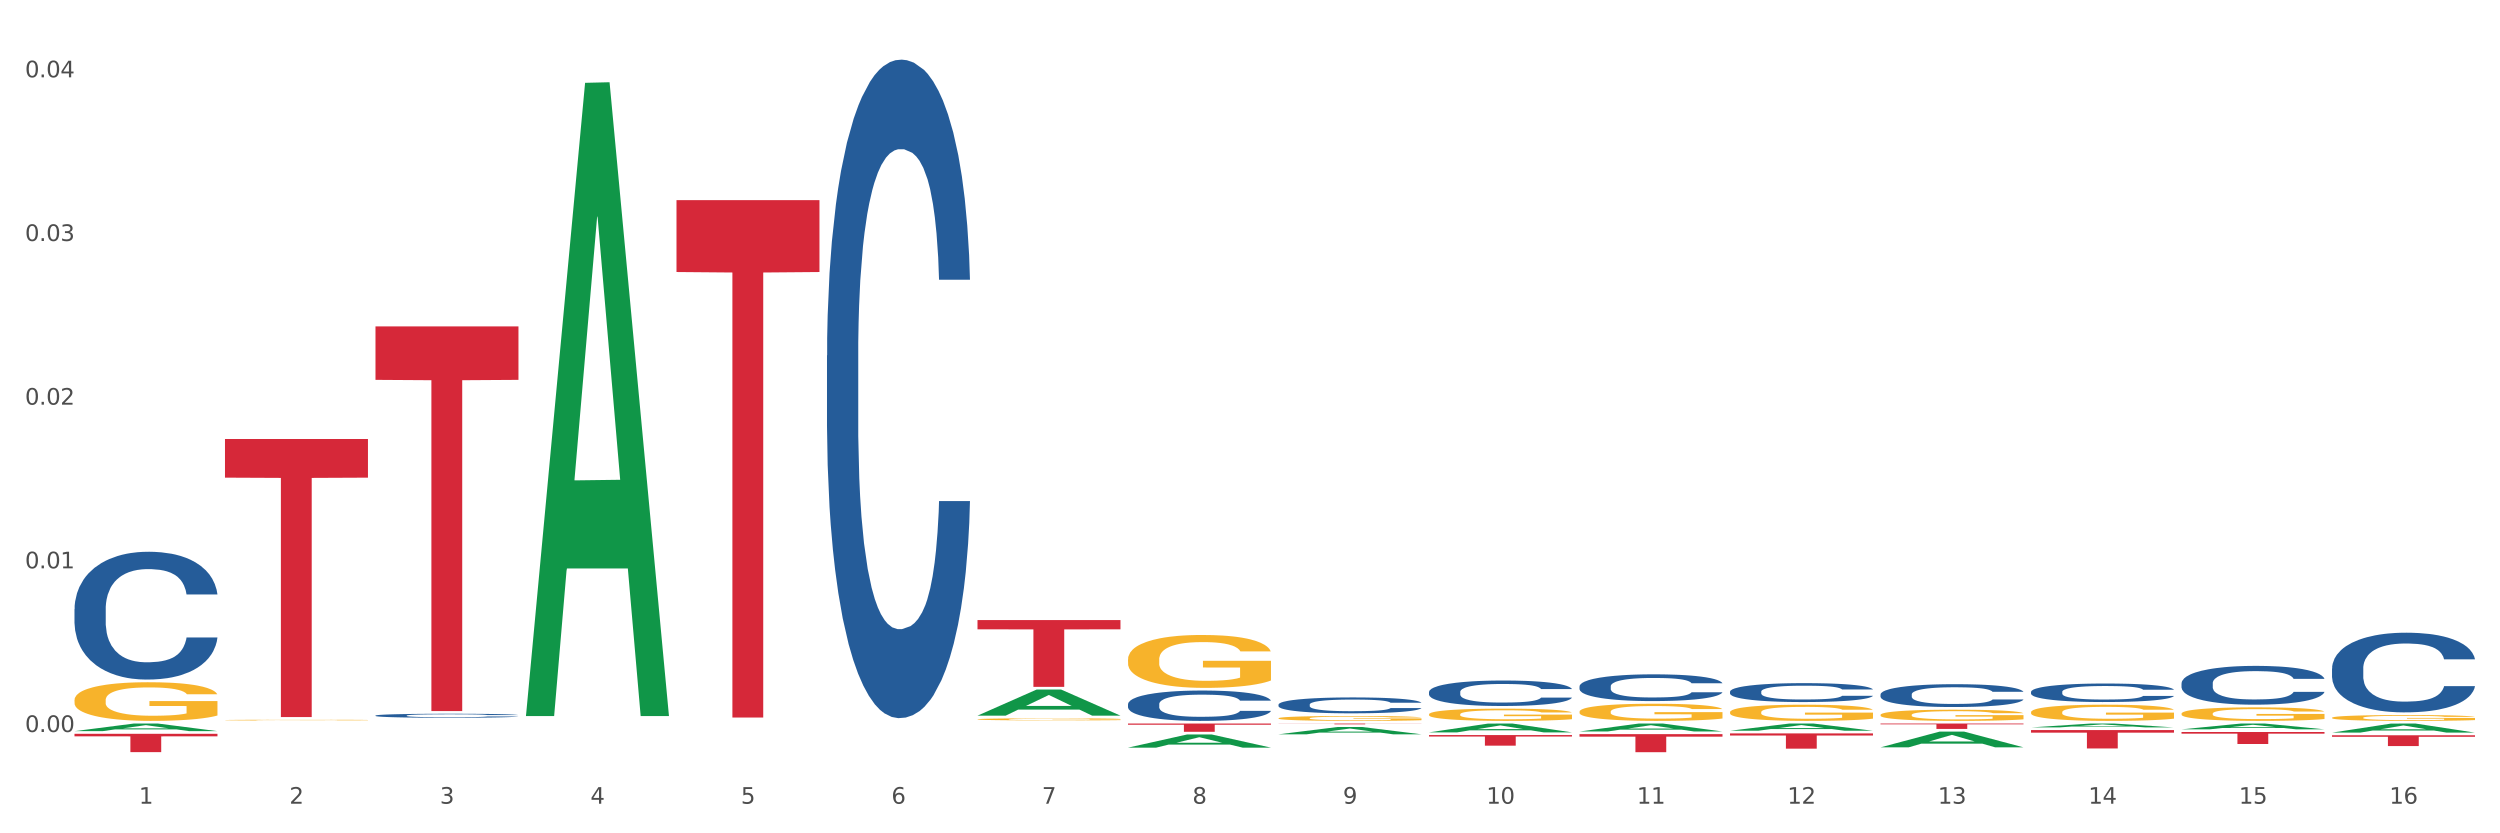 <?xml version="1.0" encoding="utf-8" standalone="no"?>
<!DOCTYPE svg PUBLIC "-//W3C//DTD SVG 1.1//EN"
  "http://www.w3.org/Graphics/SVG/1.1/DTD/svg11.dtd">
<svg xmlns:xlink="http://www.w3.org/1999/xlink" width="1080pt" height="360pt" viewBox="0 0 1080 360" xmlns="http://www.w3.org/2000/svg" version="1.1">
 <rect x="0" y="0" width="1080" height="360" fill="#333333" stroke="none"/>
 <defs>
  <style type="text/css">*{stroke-linejoin: round; stroke-linecap: butt}</style>
 </defs>
 <g id="figure_1">
  <g id="patch_1">
   <path d="M 0 360 
L 1080 360 
L 1080 0 
L 0 0 
z
" style="fill: #ffffff; stroke: #ffffff; stroke-linejoin: miter"/>
  </g>
  <g id="axes_1">
   <g id="matplotlib.axis_1">
    <g id="xtick_1">
     <g id="text_1">
      <!-- 1 -->
      <g style="fill: #4d4d4d" transform="translate(60.004 347.204) scale(0.096 -0.096)">
       <defs>
        <path id="DejaVuSans-31" d="M 794 531 
L 1825 531 
L 1825 4091 
L 703 3866 
L 703 4441 
L 1819 4666 
L 2450 4666 
L 2450 531 
L 3481 531 
L 3481 0 
L 794 0 
L 794 531 
z
" transform="scale(0.016)"/>
       </defs>
       <use xlink:href="#DejaVuSans-31"/>
      </g>
     </g>
    </g>
    <g id="xtick_2">
     <g id="text_2">
      <!-- 2 -->
      <g style="fill: #4d4d4d" transform="translate(125.021 347.204) scale(0.096 -0.096)">
       <defs>
        <path id="DejaVuSans-32" d="M 1228 531 
L 3431 531 
L 3431 0 
L 469 0 
L 469 531 
Q 828 903 1448 1529 
Q 2069 2156 2228 2338 
Q 2531 2678 2651 2914 
Q 2772 3150 2772 3378 
Q 2772 3750 2511 3984 
Q 2250 4219 1831 4219 
Q 1534 4219 1204 4116 
Q 875 4013 500 3803 
L 500 4441 
Q 881 4594 1212 4672 
Q 1544 4750 1819 4750 
Q 2544 4750 2975 4387 
Q 3406 4025 3406 3419 
Q 3406 3131 3298 2873 
Q 3191 2616 2906 2266 
Q 2828 2175 2409 1742 
Q 1991 1309 1228 531 
z
" transform="scale(0.016)"/>
       </defs>
       <use xlink:href="#DejaVuSans-32"/>
      </g>
     </g>
    </g>
    <g id="xtick_3">
     <g id="text_3">
      <!-- 3 -->
      <g style="fill: #4d4d4d" transform="translate(190.039 347.204) scale(0.096 -0.096)">
       <defs>
        <path id="DejaVuSans-33" d="M 2597 2516 
Q 3050 2419 3304 2112 
Q 3559 1806 3559 1356 
Q 3559 666 3084 287 
Q 2609 -91 1734 -91 
Q 1441 -91 1130 -33 
Q 819 25 488 141 
L 488 750 
Q 750 597 1062 519 
Q 1375 441 1716 441 
Q 2309 441 2620 675 
Q 2931 909 2931 1356 
Q 2931 1769 2642 2001 
Q 2353 2234 1838 2234 
L 1294 2234 
L 1294 2753 
L 1863 2753 
Q 2328 2753 2575 2939 
Q 2822 3125 2822 3475 
Q 2822 3834 2567 4026 
Q 2313 4219 1838 4219 
Q 1578 4219 1281 4162 
Q 984 4106 628 3988 
L 628 4550 
Q 988 4650 1302 4700 
Q 1616 4750 1894 4750 
Q 2613 4750 3031 4423 
Q 3450 4097 3450 3541 
Q 3450 3153 3228 2886 
Q 3006 2619 2597 2516 
z
" transform="scale(0.016)"/>
       </defs>
       <use xlink:href="#DejaVuSans-33"/>
      </g>
     </g>
    </g>
    <g id="xtick_4">
     <g id="text_4">
      <!-- 4 -->
      <g style="fill: #4d4d4d" transform="translate(255.056 347.204) scale(0.096 -0.096)">
       <defs>
        <path id="DejaVuSans-34" d="M 2419 4116 
L 825 1625 
L 2419 1625 
L 2419 4116 
z
M 2253 4666 
L 3047 4666 
L 3047 1625 
L 3713 1625 
L 3713 1100 
L 3047 1100 
L 3047 0 
L 2419 0 
L 2419 1100 
L 313 1100 
L 313 1709 
L 2253 4666 
z
" transform="scale(0.016)"/>
       </defs>
       <use xlink:href="#DejaVuSans-34"/>
      </g>
     </g>
    </g>
    <g id="xtick_5">
     <g id="text_5">
      <!-- 5 -->
      <g style="fill: #4d4d4d" transform="translate(320.073 347.204) scale(0.096 -0.096)">
       <defs>
        <path id="DejaVuSans-35" d="M 691 4666 
L 3169 4666 
L 3169 4134 
L 1269 4134 
L 1269 2991 
Q 1406 3038 1543 3061 
Q 1681 3084 1819 3084 
Q 2600 3084 3056 2656 
Q 3513 2228 3513 1497 
Q 3513 744 3044 326 
Q 2575 -91 1722 -91 
Q 1428 -91 1123 -41 
Q 819 9 494 109 
L 494 744 
Q 775 591 1075 516 
Q 1375 441 1709 441 
Q 2250 441 2565 725 
Q 2881 1009 2881 1497 
Q 2881 1984 2565 2268 
Q 2250 2553 1709 2553 
Q 1456 2553 1204 2497 
Q 953 2441 691 2322 
L 691 4666 
z
" transform="scale(0.016)"/>
       </defs>
       <use xlink:href="#DejaVuSans-35"/>
      </g>
     </g>
    </g>
    <g id="xtick_6">
     <g id="text_6">
      <!-- 6 -->
      <g style="fill: #4d4d4d" transform="translate(385.09 347.204) scale(0.096 -0.096)">
       <defs>
        <path id="DejaVuSans-36" d="M 2113 2584 
Q 1688 2584 1439 2293 
Q 1191 2003 1191 1497 
Q 1191 994 1439 701 
Q 1688 409 2113 409 
Q 2538 409 2786 701 
Q 3034 994 3034 1497 
Q 3034 2003 2786 2293 
Q 2538 2584 2113 2584 
z
M 3366 4563 
L 3366 3988 
Q 3128 4100 2886 4159 
Q 2644 4219 2406 4219 
Q 1781 4219 1451 3797 
Q 1122 3375 1075 2522 
Q 1259 2794 1537 2939 
Q 1816 3084 2150 3084 
Q 2853 3084 3261 2657 
Q 3669 2231 3669 1497 
Q 3669 778 3244 343 
Q 2819 -91 2113 -91 
Q 1303 -91 875 529 
Q 447 1150 447 2328 
Q 447 3434 972 4092 
Q 1497 4750 2381 4750 
Q 2619 4750 2861 4703 
Q 3103 4656 3366 4563 
z
" transform="scale(0.016)"/>
       </defs>
       <use xlink:href="#DejaVuSans-36"/>
      </g>
     </g>
    </g>
    <g id="xtick_7">
     <g id="text_7">
      <!-- 7 -->
      <g style="fill: #4d4d4d" transform="translate(450.108 347.204) scale(0.096 -0.096)">
       <defs>
        <path id="DejaVuSans-37" d="M 525 4666 
L 3525 4666 
L 3525 4397 
L 1831 0 
L 1172 0 
L 2766 4134 
L 525 4134 
L 525 4666 
z
" transform="scale(0.016)"/>
       </defs>
       <use xlink:href="#DejaVuSans-37"/>
      </g>
     </g>
    </g>
    <g id="xtick_8">
     <g id="text_8">
      <!-- 8 -->
      <g style="fill: #4d4d4d" transform="translate(515.125 347.204) scale(0.096 -0.096)">
       <defs>
        <path id="DejaVuSans-38" d="M 2034 2216 
Q 1584 2216 1326 1975 
Q 1069 1734 1069 1313 
Q 1069 891 1326 650 
Q 1584 409 2034 409 
Q 2484 409 2743 651 
Q 3003 894 3003 1313 
Q 3003 1734 2745 1975 
Q 2488 2216 2034 2216 
z
M 1403 2484 
Q 997 2584 770 2862 
Q 544 3141 544 3541 
Q 544 4100 942 4425 
Q 1341 4750 2034 4750 
Q 2731 4750 3128 4425 
Q 3525 4100 3525 3541 
Q 3525 3141 3298 2862 
Q 3072 2584 2669 2484 
Q 3125 2378 3379 2068 
Q 3634 1759 3634 1313 
Q 3634 634 3220 271 
Q 2806 -91 2034 -91 
Q 1263 -91 848 271 
Q 434 634 434 1313 
Q 434 1759 690 2068 
Q 947 2378 1403 2484 
z
M 1172 3481 
Q 1172 3119 1398 2916 
Q 1625 2713 2034 2713 
Q 2441 2713 2670 2916 
Q 2900 3119 2900 3481 
Q 2900 3844 2670 4047 
Q 2441 4250 2034 4250 
Q 1625 4250 1398 4047 
Q 1172 3844 1172 3481 
z
" transform="scale(0.016)"/>
       </defs>
       <use xlink:href="#DejaVuSans-38"/>
      </g>
     </g>
    </g>
    <g id="xtick_9">
     <g id="text_9">
      <!-- 9 -->
      <g style="fill: #4d4d4d" transform="translate(580.142 347.204) scale(0.096 -0.096)">
       <defs>
        <path id="DejaVuSans-39" d="M 703 97 
L 703 672 
Q 941 559 1184 500 
Q 1428 441 1663 441 
Q 2288 441 2617 861 
Q 2947 1281 2994 2138 
Q 2813 1869 2534 1725 
Q 2256 1581 1919 1581 
Q 1219 1581 811 2004 
Q 403 2428 403 3163 
Q 403 3881 828 4315 
Q 1253 4750 1959 4750 
Q 2769 4750 3195 4129 
Q 3622 3509 3622 2328 
Q 3622 1225 3098 567 
Q 2575 -91 1691 -91 
Q 1453 -91 1209 -44 
Q 966 3 703 97 
z
M 1959 2075 
Q 2384 2075 2632 2365 
Q 2881 2656 2881 3163 
Q 2881 3666 2632 3958 
Q 2384 4250 1959 4250 
Q 1534 4250 1286 3958 
Q 1038 3666 1038 3163 
Q 1038 2656 1286 2365 
Q 1534 2075 1959 2075 
z
" transform="scale(0.016)"/>
       </defs>
       <use xlink:href="#DejaVuSans-39"/>
      </g>
     </g>
    </g>
    <g id="xtick_10">
     <g id="text_10">
      <!-- 10 -->
      <g style="fill: #4d4d4d" transform="translate(642.105 347.204) scale(0.096 -0.096)">
       <defs>
        <path id="DejaVuSans-30" d="M 2034 4250 
Q 1547 4250 1301 3770 
Q 1056 3291 1056 2328 
Q 1056 1369 1301 889 
Q 1547 409 2034 409 
Q 2525 409 2770 889 
Q 3016 1369 3016 2328 
Q 3016 3291 2770 3770 
Q 2525 4250 2034 4250 
z
M 2034 4750 
Q 2819 4750 3233 4129 
Q 3647 3509 3647 2328 
Q 3647 1150 3233 529 
Q 2819 -91 2034 -91 
Q 1250 -91 836 529 
Q 422 1150 422 2328 
Q 422 3509 836 4129 
Q 1250 4750 2034 4750 
z
" transform="scale(0.016)"/>
       </defs>
       <use xlink:href="#DejaVuSans-31"/>
       <use xlink:href="#DejaVuSans-30" transform="translate(63.623 0)"/>
      </g>
     </g>
    </g>
    <g id="xtick_11">
     <g id="text_11">
      <!-- 11 -->
      <g style="fill: #4d4d4d" transform="translate(707.123 347.204) scale(0.096 -0.096)">
       <use xlink:href="#DejaVuSans-31"/>
       <use xlink:href="#DejaVuSans-31" transform="translate(63.623 0)"/>
      </g>
     </g>
    </g>
    <g id="xtick_12">
     <g id="text_12">
      <!-- 12 -->
      <g style="fill: #4d4d4d" transform="translate(772.14 347.204) scale(0.096 -0.096)">
       <use xlink:href="#DejaVuSans-31"/>
       <use xlink:href="#DejaVuSans-32" transform="translate(63.623 0)"/>
      </g>
     </g>
    </g>
    <g id="xtick_13">
     <g id="text_13">
      <!-- 13 -->
      <g style="fill: #4d4d4d" transform="translate(837.157 347.204) scale(0.096 -0.096)">
       <use xlink:href="#DejaVuSans-31"/>
       <use xlink:href="#DejaVuSans-33" transform="translate(63.623 0)"/>
      </g>
     </g>
    </g>
    <g id="xtick_14">
     <g id="text_14">
      <!-- 14 -->
      <g style="fill: #4d4d4d" transform="translate(902.174 347.204) scale(0.096 -0.096)">
       <use xlink:href="#DejaVuSans-31"/>
       <use xlink:href="#DejaVuSans-34" transform="translate(63.623 0)"/>
      </g>
     </g>
    </g>
    <g id="xtick_15">
     <g id="text_15">
      <!-- 15 -->
      <g style="fill: #4d4d4d" transform="translate(967.192 347.204) scale(0.096 -0.096)">
       <use xlink:href="#DejaVuSans-31"/>
       <use xlink:href="#DejaVuSans-35" transform="translate(63.623 0)"/>
      </g>
     </g>
    </g>
    <g id="xtick_16">
     <g id="text_16">
      <!-- 16 -->
      <g style="fill: #4d4d4d" transform="translate(1032.209 347.204) scale(0.096 -0.096)">
       <use xlink:href="#DejaVuSans-31"/>
       <use xlink:href="#DejaVuSans-36" transform="translate(63.623 0)"/>
      </g>
     </g>
    </g>
    <g id="xtick_17"/>
    <g id="xtick_18"/>
    <g id="xtick_19"/>
    <g id="xtick_20"/>
    <g id="xtick_21"/>
    <g id="xtick_22"/>
    <g id="xtick_23"/>
    <g id="xtick_24"/>
    <g id="xtick_25"/>
    <g id="xtick_26"/>
    <g id="xtick_27"/>
    <g id="xtick_28"/>
    <g id="xtick_29"/>
    <g id="xtick_30"/>
    <g id="xtick_31"/>
   </g>
   <g id="matplotlib.axis_2">
    <g id="ytick_1">
     <g id="text_17">
      <!-- 0.00 -->
      <g style="fill: #4d4d4d" transform="translate(10.8 316.225) scale(0.096 -0.096)">
       <defs>
        <path id="DejaVuSans-2e" d="M 684 794 
L 1344 794 
L 1344 0 
L 684 0 
L 684 794 
z
" transform="scale(0.016)"/>
       </defs>
       <use xlink:href="#DejaVuSans-30"/>
       <use xlink:href="#DejaVuSans-2e" transform="translate(63.623 0)"/>
       <use xlink:href="#DejaVuSans-30" transform="translate(95.41 0)"/>
       <use xlink:href="#DejaVuSans-30" transform="translate(159.033 0)"/>
      </g>
     </g>
    </g>
    <g id="ytick_2">
     <g id="text_18">
      <!-- 0.01 -->
      <g style="fill: #4d4d4d" transform="translate(10.8 245.52) scale(0.096 -0.096)">
       <use xlink:href="#DejaVuSans-30"/>
       <use xlink:href="#DejaVuSans-2e" transform="translate(63.623 0)"/>
       <use xlink:href="#DejaVuSans-30" transform="translate(95.41 0)"/>
       <use xlink:href="#DejaVuSans-31" transform="translate(159.033 0)"/>
      </g>
     </g>
    </g>
    <g id="ytick_3">
     <g id="text_19">
      <!-- 0.02 -->
      <g style="fill: #4d4d4d" transform="translate(10.8 174.815) scale(0.096 -0.096)">
       <use xlink:href="#DejaVuSans-30"/>
       <use xlink:href="#DejaVuSans-2e" transform="translate(63.623 0)"/>
       <use xlink:href="#DejaVuSans-30" transform="translate(95.41 0)"/>
       <use xlink:href="#DejaVuSans-32" transform="translate(159.033 0)"/>
      </g>
     </g>
    </g>
    <g id="ytick_4">
     <g id="text_20">
      <!-- 0.03 -->
      <g style="fill: #4d4d4d" transform="translate(10.8 104.11) scale(0.096 -0.096)">
       <use xlink:href="#DejaVuSans-30"/>
       <use xlink:href="#DejaVuSans-2e" transform="translate(63.623 0)"/>
       <use xlink:href="#DejaVuSans-30" transform="translate(95.41 0)"/>
       <use xlink:href="#DejaVuSans-33" transform="translate(159.033 0)"/>
      </g>
     </g>
    </g>
    <g id="ytick_5">
     <g id="text_21">
      <!-- 0.04 -->
      <g style="fill: #4d4d4d" transform="translate(10.8 33.405) scale(0.096 -0.096)">
       <use xlink:href="#DejaVuSans-30"/>
       <use xlink:href="#DejaVuSans-2e" transform="translate(63.623 0)"/>
       <use xlink:href="#DejaVuSans-30" transform="translate(95.41 0)"/>
       <use xlink:href="#DejaVuSans-34" transform="translate(159.033 0)"/>
      </g>
     </g>
    </g>
    <g id="ytick_6"/>
    <g id="ytick_7"/>
    <g id="ytick_8"/>
    <g id="ytick_9"/>
   </g>
   <g id="PolyCollection_1">
    <path d="M 32.175 315.85 
L 32.239 315.847 
L 57.709 312.581 
L 68.28 312.578 
L 93.941 315.856 
L 81.715 315.856 
L 76.176 315.093 
L 49.877 315.093 
L 49.686 315.105 
L 44.337 315.856 
L 32.175 315.856 
L 32.175 315.85 
L 53.188 314.637 
L 72.864 314.634 
L 63.122 313.277 
L 62.995 313.271 
L 62.867 313.28 
L 53.125 314.634 
L 53.188 314.637 
L 32.175 315.85 
z
" clip-path="url(#ped2b5eca0c)" style="fill: #109648"/>
    <path d="M 812.382 300.001 
L 812.455 299.992 
L 812.455 299.74 
L 812.674 299.397 
L 813.477 298.766 
L 814.499 298.288 
L 816.251 297.729 
L 817.201 297.495 
L 818.442 297.233 
L 820.997 296.81 
L 823.917 296.449 
L 825.962 296.251 
L 827.495 296.124 
L 830.926 295.899 
L 832.898 295.8 
L 834.942 295.719 
L 836.694 295.665 
L 839.615 295.601 
L 841.951 295.574 
L 844.652 295.565 
L 846.916 295.574 
L 849.909 295.61 
L 854.29 295.719 
L 855.969 295.782 
L 858.232 295.89 
L 860.568 296.034 
L 862.467 296.179 
L 864.657 296.386 
L 866.92 296.656 
L 869.111 296.999 
L 870.644 297.315 
L 871.885 297.648 
L 872.98 298.054 
L 873.783 298.496 
L 874.148 298.865 
L 860.787 298.865 
L 860.422 298.532 
L 859.692 298.171 
L 858.962 297.928 
L 858.159 297.729 
L 856.918 297.504 
L 855.823 297.36 
L 853.998 297.188 
L 852.318 297.08 
L 850.931 297.017 
L 849.252 296.963 
L 845.674 296.909 
L 843.119 296.909 
L 841.513 296.927 
L 839.542 296.972 
L 837.862 297.035 
L 835.891 297.143 
L 834.358 297.26 
L 832.825 297.414 
L 831.949 297.522 
L 830.634 297.72 
L 829.758 297.883 
L 828.59 298.162 
L 827.933 298.361 
L 826.765 298.874 
L 826.254 299.253 
L 826.035 299.515 
L 825.889 299.803 
L 825.889 301.21 
L 826.327 301.841 
L 826.692 302.111 
L 827.276 302.418 
L 828.371 302.815 
L 829.977 303.202 
L 831.657 303.482 
L 833.044 303.653 
L 834.358 303.779 
L 835.672 303.879 
L 837.278 303.969 
L 838.592 304.023 
L 840.564 304.077 
L 842.9 304.104 
L 844.725 304.104 
L 848.449 304.059 
L 850.128 304.014 
L 851.734 303.951 
L 853.486 303.852 
L 854.874 303.743 
L 855.677 303.662 
L 856.991 303.491 
L 858.013 303.311 
L 858.889 303.103 
L 859.473 302.923 
L 860.13 302.652 
L 860.641 302.346 
L 860.787 302.183 
L 874.148 302.183 
L 873.856 302.508 
L 873.345 302.824 
L 872.323 303.247 
L 871.52 303.491 
L 870.279 303.788 
L 868.965 304.041 
L 867.139 304.32 
L 865.46 304.528 
L 863.708 304.708 
L 861.81 304.87 
L 858.378 305.096 
L 857.137 305.159 
L 854.509 305.267 
L 852.464 305.33 
L 849.471 305.393 
L 846.405 305.429 
L 843.192 305.438 
L 840.345 305.42 
L 837.205 305.366 
L 835.234 305.312 
L 833.044 305.231 
L 830.488 305.105 
L 828.079 304.952 
L 825.816 304.771 
L 823.698 304.564 
L 821.727 304.329 
L 819.172 303.942 
L 817.274 303.563 
L 815.886 303.211 
L 814.937 302.914 
L 813.988 302.535 
L 813.477 302.274 
L 812.674 301.642 
L 812.382 301.056 
L 812.382 300.001 
z
" clip-path="url(#ped2b5eca0c)" style="fill: #255c99"/>
    <path d="M 747.365 298.784 
L 747.438 298.776 
L 747.438 298.567 
L 747.657 298.283 
L 748.46 297.761 
L 749.482 297.365 
L 751.234 296.902 
L 752.183 296.708 
L 753.424 296.492 
L 755.98 296.141 
L 758.9 295.842 
L 760.944 295.678 
L 762.478 295.573 
L 765.909 295.387 
L 767.88 295.305 
L 769.925 295.237 
L 771.677 295.193 
L 774.597 295.14 
L 776.934 295.118 
L 779.635 295.111 
L 781.898 295.118 
L 784.892 295.148 
L 789.272 295.237 
L 790.952 295.29 
L 793.215 295.379 
L 795.551 295.499 
L 797.449 295.618 
L 799.64 295.79 
L 801.903 296.014 
L 804.093 296.298 
L 805.627 296.559 
L 806.868 296.835 
L 807.963 297.171 
L 808.766 297.537 
L 809.131 297.843 
L 795.77 297.843 
L 795.405 297.567 
L 794.675 297.268 
L 793.945 297.067 
L 793.142 296.902 
L 791.901 296.716 
L 790.806 296.596 
L 788.98 296.454 
L 787.301 296.365 
L 785.914 296.313 
L 784.235 296.268 
L 780.657 296.223 
L 778.102 296.223 
L 776.496 296.238 
L 774.524 296.275 
L 772.845 296.327 
L 770.874 296.417 
L 769.341 296.514 
L 767.807 296.641 
L 766.931 296.731 
L 765.617 296.895 
L 764.741 297.029 
L 763.573 297.261 
L 762.916 297.425 
L 761.748 297.85 
L 761.237 298.164 
L 761.018 298.38 
L 760.871 298.619 
L 760.871 299.784 
L 761.31 300.307 
L 761.675 300.531 
L 762.259 300.784 
L 763.354 301.113 
L 764.96 301.434 
L 766.639 301.665 
L 768.026 301.807 
L 769.341 301.912 
L 770.655 301.994 
L 772.261 302.068 
L 773.575 302.113 
L 775.546 302.158 
L 777.883 302.18 
L 779.708 302.18 
L 783.432 302.143 
L 785.111 302.106 
L 786.717 302.054 
L 788.469 301.971 
L 789.856 301.882 
L 790.66 301.815 
L 791.974 301.673 
L 792.996 301.524 
L 793.872 301.352 
L 794.456 301.202 
L 795.113 300.979 
L 795.624 300.725 
L 795.77 300.59 
L 809.131 300.59 
L 808.839 300.859 
L 808.328 301.12 
L 807.306 301.471 
L 806.503 301.673 
L 805.262 301.919 
L 803.947 302.128 
L 802.122 302.36 
L 800.443 302.531 
L 798.691 302.681 
L 796.792 302.815 
L 793.361 303.002 
L 792.12 303.054 
L 789.491 303.144 
L 787.447 303.196 
L 784.454 303.248 
L 781.387 303.278 
L 778.175 303.285 
L 775.327 303.27 
L 772.188 303.226 
L 770.217 303.181 
L 768.026 303.114 
L 765.471 303.009 
L 763.062 302.882 
L 760.798 302.733 
L 758.681 302.561 
L 756.71 302.367 
L 754.155 302.046 
L 752.256 301.733 
L 750.869 301.441 
L 749.92 301.195 
L 748.971 300.881 
L 748.46 300.665 
L 747.657 300.142 
L 747.365 299.657 
L 747.365 298.784 
z
" clip-path="url(#ped2b5eca0c)" style="fill: #255c99"/>
    <path d="M 682.347 296.504 
L 682.42 296.493 
L 682.42 296.198 
L 682.639 295.797 
L 683.443 295.058 
L 684.465 294.499 
L 686.217 293.844 
L 687.166 293.57 
L 688.407 293.264 
L 690.963 292.768 
L 693.883 292.346 
L 695.927 292.114 
L 697.46 291.966 
L 700.892 291.702 
L 702.863 291.586 
L 704.907 291.491 
L 706.66 291.428 
L 709.58 291.354 
L 711.916 291.322 
L 714.618 291.311 
L 716.881 291.322 
L 719.875 291.364 
L 724.255 291.491 
L 725.934 291.565 
L 728.198 291.691 
L 730.534 291.86 
L 732.432 292.029 
L 734.623 292.272 
L 736.886 292.588 
L 739.076 292.989 
L 740.609 293.359 
L 741.85 293.749 
L 742.946 294.224 
L 743.749 294.741 
L 744.114 295.174 
L 730.753 295.174 
L 730.388 294.783 
L 729.658 294.361 
L 728.928 294.076 
L 728.125 293.844 
L 726.883 293.58 
L 725.788 293.412 
L 723.963 293.211 
L 722.284 293.084 
L 720.897 293.011 
L 719.217 292.947 
L 715.64 292.884 
L 713.085 292.884 
L 711.478 292.905 
L 709.507 292.958 
L 707.828 293.032 
L 705.857 293.158 
L 704.323 293.295 
L 702.79 293.475 
L 701.914 293.602 
L 700.6 293.834 
L 699.724 294.024 
L 698.556 294.351 
L 697.899 294.583 
L 696.73 295.184 
L 696.219 295.628 
L 696 295.934 
L 695.854 296.271 
L 695.854 297.918 
L 696.292 298.656 
L 696.657 298.973 
L 697.241 299.332 
L 698.337 299.796 
L 699.943 300.25 
L 701.622 300.577 
L 703.009 300.778 
L 704.323 300.925 
L 705.638 301.041 
L 707.244 301.147 
L 708.558 301.21 
L 710.529 301.274 
L 712.866 301.305 
L 714.691 301.305 
L 718.414 301.252 
L 720.094 301.2 
L 721.7 301.126 
L 723.452 301.01 
L 724.839 300.883 
L 725.642 300.788 
L 726.956 300.588 
L 727.979 300.377 
L 728.855 300.134 
L 729.439 299.923 
L 730.096 299.606 
L 730.607 299.247 
L 730.753 299.057 
L 744.114 299.057 
L 743.822 299.437 
L 743.311 299.807 
L 742.289 300.303 
L 741.485 300.588 
L 740.244 300.936 
L 738.93 301.231 
L 737.105 301.558 
L 735.426 301.801 
L 733.673 302.012 
L 731.775 302.202 
L 728.344 302.466 
L 727.102 302.54 
L 724.474 302.667 
L 722.43 302.74 
L 719.436 302.814 
L 716.37 302.857 
L 713.158 302.867 
L 710.31 302.846 
L 707.171 302.783 
L 705.2 302.719 
L 703.009 302.624 
L 700.454 302.477 
L 698.045 302.297 
L 695.781 302.086 
L 693.664 301.843 
L 691.693 301.569 
L 689.137 301.115 
L 687.239 300.672 
L 685.852 300.26 
L 684.903 299.912 
L 683.954 299.469 
L 683.443 299.163 
L 682.639 298.424 
L 682.347 297.738 
L 682.347 296.504 
z
" clip-path="url(#ped2b5eca0c)" style="fill: #255c99"/>
    <path d="M 617.33 298.929 
L 617.403 298.919 
L 617.403 298.637 
L 617.622 298.255 
L 618.425 297.552 
L 619.447 297.019 
L 621.2 296.396 
L 622.149 296.135 
L 623.39 295.843 
L 625.945 295.371 
L 628.866 294.969 
L 630.91 294.748 
L 632.443 294.607 
L 635.875 294.356 
L 637.846 294.245 
L 639.89 294.155 
L 641.642 294.095 
L 644.563 294.024 
L 646.899 293.994 
L 649.601 293.984 
L 651.864 293.994 
L 654.857 294.034 
L 659.238 294.155 
L 660.917 294.225 
L 663.18 294.346 
L 665.517 294.507 
L 667.415 294.668 
L 669.605 294.899 
L 671.869 295.2 
L 674.059 295.582 
L 675.592 295.934 
L 676.833 296.306 
L 677.928 296.758 
L 678.732 297.25 
L 679.097 297.663 
L 665.736 297.663 
L 665.371 297.291 
L 664.641 296.889 
L 663.91 296.617 
L 663.107 296.396 
L 661.866 296.145 
L 660.771 295.984 
L 658.946 295.793 
L 657.267 295.673 
L 655.879 295.602 
L 654.2 295.542 
L 650.623 295.482 
L 648.067 295.482 
L 646.461 295.502 
L 644.49 295.552 
L 642.811 295.622 
L 640.839 295.743 
L 639.306 295.874 
L 637.773 296.044 
L 636.897 296.165 
L 635.583 296.386 
L 634.707 296.567 
L 633.538 296.879 
L 632.881 297.1 
L 631.713 297.673 
L 631.202 298.095 
L 630.983 298.386 
L 630.837 298.708 
L 630.837 300.276 
L 631.275 300.979 
L 631.64 301.281 
L 632.224 301.622 
L 633.319 302.065 
L 634.926 302.497 
L 636.605 302.808 
L 637.992 302.999 
L 639.306 303.14 
L 640.62 303.25 
L 642.227 303.351 
L 643.541 303.411 
L 645.512 303.472 
L 647.848 303.502 
L 649.674 303.502 
L 653.397 303.451 
L 655.076 303.401 
L 656.683 303.331 
L 658.435 303.22 
L 659.822 303.1 
L 660.625 303.009 
L 661.939 302.818 
L 662.961 302.617 
L 663.837 302.386 
L 664.422 302.185 
L 665.079 301.884 
L 665.59 301.542 
L 665.736 301.361 
L 679.097 301.361 
L 678.805 301.723 
L 678.293 302.075 
L 677.271 302.547 
L 676.468 302.818 
L 675.227 303.15 
L 673.913 303.431 
L 672.088 303.743 
L 670.408 303.974 
L 668.656 304.175 
L 666.758 304.356 
L 663.326 304.607 
L 662.085 304.678 
L 659.457 304.798 
L 657.413 304.869 
L 654.419 304.939 
L 651.353 304.979 
L 648.14 304.989 
L 645.293 304.969 
L 642.154 304.909 
L 640.182 304.848 
L 637.992 304.758 
L 635.437 304.617 
L 633.027 304.446 
L 630.764 304.245 
L 628.647 304.014 
L 626.675 303.753 
L 624.12 303.321 
L 622.222 302.899 
L 620.835 302.507 
L 619.886 302.175 
L 618.936 301.753 
L 618.425 301.462 
L 617.622 300.758 
L 617.33 300.105 
L 617.33 298.929 
z
" clip-path="url(#ped2b5eca0c)" style="fill: #255c99"/>
    <path d="M 552.313 304.374 
L 552.386 304.367 
L 552.386 304.192 
L 552.605 303.953 
L 553.408 303.514 
L 554.43 303.182 
L 556.182 302.793 
L 557.132 302.63 
L 558.373 302.448 
L 560.928 302.153 
L 563.848 301.902 
L 565.893 301.764 
L 567.426 301.676 
L 570.857 301.519 
L 572.829 301.45 
L 574.873 301.394 
L 576.625 301.356 
L 579.546 301.312 
L 581.882 301.294 
L 584.583 301.287 
L 586.847 301.294 
L 589.84 301.319 
L 594.221 301.394 
L 595.9 301.438 
L 598.163 301.513 
L 600.499 301.613 
L 602.398 301.714 
L 604.588 301.858 
L 606.851 302.046 
L 609.042 302.285 
L 610.575 302.504 
L 611.816 302.736 
L 612.911 303.019 
L 613.714 303.326 
L 614.079 303.583 
L 600.718 303.583 
L 600.353 303.351 
L 599.623 303.1 
L 598.893 302.931 
L 598.09 302.793 
L 596.849 302.636 
L 595.754 302.536 
L 593.929 302.416 
L 592.249 302.341 
L 590.862 302.297 
L 589.183 302.26 
L 585.605 302.222 
L 583.05 302.222 
L 581.444 302.235 
L 579.473 302.266 
L 577.793 302.31 
L 575.822 302.385 
L 574.289 302.467 
L 572.756 302.573 
L 571.88 302.649 
L 570.565 302.787 
L 569.689 302.899 
L 568.521 303.094 
L 567.864 303.232 
L 566.696 303.589 
L 566.185 303.853 
L 565.966 304.035 
L 565.82 304.236 
L 565.82 305.214 
L 566.258 305.653 
L 566.623 305.841 
L 567.207 306.055 
L 568.302 306.331 
L 569.908 306.6 
L 571.588 306.795 
L 572.975 306.914 
L 574.289 307.002 
L 575.603 307.071 
L 577.209 307.134 
L 578.523 307.171 
L 580.495 307.209 
L 582.831 307.228 
L 584.656 307.228 
L 588.38 307.196 
L 590.059 307.165 
L 591.665 307.121 
L 593.418 307.052 
L 594.805 306.977 
L 595.608 306.92 
L 596.922 306.801 
L 597.944 306.676 
L 598.82 306.531 
L 599.404 306.406 
L 600.061 306.218 
L 600.572 306.005 
L 600.718 305.892 
L 614.079 305.892 
L 613.787 306.117 
L 613.276 306.337 
L 612.254 306.632 
L 611.451 306.801 
L 610.21 307.008 
L 608.896 307.184 
L 607.07 307.378 
L 605.391 307.523 
L 603.639 307.648 
L 601.741 307.761 
L 598.309 307.918 
L 597.068 307.962 
L 594.44 308.037 
L 592.395 308.081 
L 589.402 308.125 
L 586.336 308.15 
L 583.123 308.156 
L 580.276 308.144 
L 577.136 308.106 
L 575.165 308.068 
L 572.975 308.012 
L 570.419 307.924 
L 568.01 307.817 
L 565.747 307.692 
L 563.629 307.548 
L 561.658 307.385 
L 559.103 307.115 
L 557.205 306.851 
L 555.817 306.607 
L 554.868 306.4 
L 553.919 306.136 
L 553.408 305.954 
L 552.605 305.515 
L 552.313 305.108 
L 552.313 304.374 
z
" clip-path="url(#ped2b5eca0c)" style="fill: #255c99"/>
    <path d="M 487.296 304.208 
L 487.369 304.196 
L 487.369 303.86 
L 487.588 303.405 
L 488.391 302.567 
L 489.413 301.932 
L 491.165 301.189 
L 492.114 300.878 
L 493.356 300.53 
L 495.911 299.967 
L 498.831 299.488 
L 500.876 299.225 
L 502.409 299.057 
L 505.84 298.757 
L 507.811 298.626 
L 509.856 298.518 
L 511.608 298.446 
L 514.528 298.362 
L 516.865 298.326 
L 519.566 298.314 
L 521.829 298.326 
L 524.823 298.374 
L 529.203 298.518 
L 530.883 298.602 
L 533.146 298.745 
L 535.482 298.937 
L 537.38 299.129 
L 539.571 299.404 
L 541.834 299.764 
L 544.024 300.219 
L 545.558 300.638 
L 546.799 301.081 
L 547.894 301.62 
L 548.697 302.207 
L 549.062 302.698 
L 535.701 302.698 
L 535.336 302.255 
L 534.606 301.776 
L 533.876 301.453 
L 533.073 301.189 
L 531.832 300.89 
L 530.737 300.698 
L 528.911 300.47 
L 527.232 300.327 
L 525.845 300.243 
L 524.166 300.171 
L 520.588 300.099 
L 518.033 300.099 
L 516.427 300.123 
L 514.455 300.183 
L 512.776 300.267 
L 510.805 300.41 
L 509.272 300.566 
L 507.738 300.77 
L 506.862 300.914 
L 505.548 301.177 
L 504.672 301.393 
L 503.504 301.764 
L 502.847 302.028 
L 501.679 302.71 
L 501.168 303.213 
L 500.949 303.561 
L 500.803 303.944 
L 500.803 305.813 
L 501.241 306.651 
L 501.606 307.011 
L 502.19 307.418 
L 503.285 307.945 
L 504.891 308.46 
L 506.57 308.831 
L 507.957 309.059 
L 509.272 309.227 
L 510.586 309.359 
L 512.192 309.478 
L 513.506 309.55 
L 515.478 309.622 
L 517.814 309.658 
L 519.639 309.658 
L 523.363 309.598 
L 525.042 309.538 
L 526.648 309.454 
L 528.4 309.323 
L 529.787 309.179 
L 530.591 309.071 
L 531.905 308.843 
L 532.927 308.604 
L 533.803 308.328 
L 534.387 308.089 
L 535.044 307.729 
L 535.555 307.322 
L 535.701 307.107 
L 549.062 307.107 
L 548.77 307.538 
L 548.259 307.957 
L 547.237 308.52 
L 546.434 308.843 
L 545.193 309.239 
L 543.878 309.574 
L 542.053 309.945 
L 540.374 310.221 
L 538.622 310.461 
L 536.723 310.676 
L 533.292 310.976 
L 532.051 311.059 
L 529.422 311.203 
L 527.378 311.287 
L 524.385 311.371 
L 521.318 311.419 
L 518.106 311.431 
L 515.258 311.407 
L 512.119 311.335 
L 510.148 311.263 
L 507.957 311.155 
L 505.402 310.988 
L 502.993 310.784 
L 500.73 310.544 
L 498.612 310.269 
L 496.641 309.957 
L 494.086 309.442 
L 492.187 308.939 
L 490.8 308.472 
L 489.851 308.077 
L 488.902 307.574 
L 488.391 307.226 
L 487.588 306.388 
L 487.296 305.609 
L 487.296 304.208 
z
" clip-path="url(#ped2b5eca0c)" style="fill: #255c99"/>
    <path d="M 357.261 153.584 
L 357.334 153.324 
L 357.334 146.049 
L 357.553 136.177 
L 358.356 117.99 
L 359.378 104.221 
L 361.131 88.113 
L 362.08 81.358 
L 363.321 73.823 
L 365.876 61.613 
L 368.797 51.22 
L 370.841 45.505 
L 372.374 41.867 
L 375.806 35.372 
L 377.777 32.514 
L 379.821 30.176 
L 381.574 28.617 
L 384.494 26.799 
L 386.83 26.019 
L 389.532 25.759 
L 391.795 26.019 
L 394.788 27.059 
L 399.169 30.176 
L 400.848 31.995 
L 403.111 35.112 
L 405.448 39.269 
L 407.346 43.426 
L 409.536 49.402 
L 411.8 57.196 
L 413.99 67.068 
L 415.523 76.162 
L 416.764 85.774 
L 417.859 97.466 
L 418.663 110.196 
L 419.028 120.848 
L 405.667 120.848 
L 405.302 111.235 
L 404.572 100.843 
L 403.842 93.828 
L 403.038 88.113 
L 401.797 81.618 
L 400.702 77.461 
L 398.877 72.524 
L 397.198 69.407 
L 395.81 67.588 
L 394.131 66.029 
L 390.554 64.47 
L 387.998 64.47 
L 386.392 64.99 
L 384.421 66.289 
L 382.742 68.108 
L 380.77 71.225 
L 379.237 74.603 
L 377.704 79.02 
L 376.828 82.137 
L 375.514 87.853 
L 374.638 92.529 
L 373.469 100.583 
L 372.812 106.299 
L 371.644 121.108 
L 371.133 132.02 
L 370.914 139.554 
L 370.768 147.868 
L 370.768 188.397 
L 371.206 206.584 
L 371.571 214.378 
L 372.155 223.211 
L 373.25 234.643 
L 374.857 245.814 
L 376.536 253.868 
L 377.923 258.805 
L 379.237 262.442 
L 380.551 265.3 
L 382.158 267.898 
L 383.472 269.457 
L 385.443 271.015 
L 387.779 271.795 
L 389.605 271.795 
L 393.328 270.496 
L 395.007 269.197 
L 396.614 267.378 
L 398.366 264.52 
L 399.753 261.403 
L 400.556 259.064 
L 401.87 254.128 
L 402.892 248.932 
L 403.769 242.956 
L 404.353 237.76 
L 405.01 229.966 
L 405.521 221.133 
L 405.667 216.456 
L 419.028 216.456 
L 418.736 225.809 
L 418.224 234.902 
L 417.202 247.113 
L 416.399 254.128 
L 415.158 262.702 
L 413.844 269.976 
L 412.019 278.03 
L 410.339 284.006 
L 408.587 289.202 
L 406.689 293.878 
L 403.257 300.373 
L 402.016 302.192 
L 399.388 305.31 
L 397.344 307.128 
L 394.35 308.947 
L 391.284 309.986 
L 388.071 310.246 
L 385.224 309.726 
L 382.085 308.167 
L 380.113 306.609 
L 377.923 304.27 
L 375.368 300.633 
L 372.958 296.216 
L 370.695 291.02 
L 368.578 285.045 
L 366.606 278.29 
L 364.051 267.118 
L 362.153 256.206 
L 360.766 246.074 
L 359.817 237.501 
L 358.867 226.589 
L 358.356 219.054 
L 357.553 200.868 
L 357.261 183.981 
L 357.261 153.584 
z
" clip-path="url(#ped2b5eca0c)" style="fill: #255c99"/>
    <path d="M 162.209 309.119 
L 162.282 309.117 
L 162.282 309.073 
L 162.502 309.012 
L 163.305 308.902 
L 164.327 308.818 
L 166.079 308.719 
L 167.028 308.678 
L 168.269 308.632 
L 170.825 308.558 
L 173.745 308.495 
L 175.789 308.46 
L 177.323 308.438 
L 180.754 308.398 
L 182.725 308.381 
L 184.77 308.366 
L 186.522 308.357 
L 189.442 308.346 
L 191.778 308.341 
L 194.48 308.339 
L 196.743 308.341 
L 199.737 308.347 
L 204.117 308.366 
L 205.796 308.377 
L 208.06 308.396 
L 210.396 308.422 
L 212.294 308.447 
L 214.485 308.483 
L 216.748 308.531 
L 218.938 308.591 
L 220.471 308.647 
L 221.713 308.705 
L 222.808 308.776 
L 223.611 308.854 
L 223.976 308.919 
L 210.615 308.919 
L 210.25 308.86 
L 209.52 308.797 
L 208.79 308.754 
L 207.987 308.719 
L 206.746 308.68 
L 205.65 308.655 
L 203.825 308.624 
L 202.146 308.605 
L 200.759 308.594 
L 199.079 308.585 
L 195.502 308.575 
L 192.947 308.575 
L 191.34 308.579 
L 189.369 308.586 
L 187.69 308.598 
L 185.719 308.617 
L 184.185 308.637 
L 182.652 308.664 
L 181.776 308.683 
L 180.462 308.718 
L 179.586 308.746 
L 178.418 308.795 
L 177.761 308.83 
L 176.592 308.921 
L 176.081 308.987 
L 175.862 309.033 
L 175.716 309.084 
L 175.716 309.331 
L 176.154 309.442 
L 176.519 309.489 
L 177.104 309.543 
L 178.199 309.613 
L 179.805 309.681 
L 181.484 309.73 
L 182.871 309.76 
L 184.185 309.782 
L 185.5 309.8 
L 187.106 309.815 
L 188.42 309.825 
L 190.391 309.834 
L 192.728 309.839 
L 194.553 309.839 
L 198.276 309.831 
L 199.956 309.823 
L 201.562 309.812 
L 203.314 309.795 
L 204.701 309.776 
L 205.504 309.762 
L 206.819 309.731 
L 207.841 309.7 
L 208.717 309.663 
L 209.301 309.632 
L 209.958 309.584 
L 210.469 309.53 
L 210.615 309.502 
L 223.976 309.502 
L 223.684 309.559 
L 223.173 309.614 
L 222.151 309.689 
L 221.348 309.731 
L 220.106 309.784 
L 218.792 309.828 
L 216.967 309.877 
L 215.288 309.914 
L 213.535 309.945 
L 211.637 309.974 
L 208.206 310.013 
L 206.965 310.024 
L 204.336 310.043 
L 202.292 310.055 
L 199.299 310.066 
L 196.232 310.072 
L 193.02 310.074 
L 190.172 310.07 
L 187.033 310.061 
L 185.062 310.051 
L 182.871 310.037 
L 180.316 310.015 
L 177.907 309.988 
L 175.643 309.956 
L 173.526 309.92 
L 171.555 309.879 
L 168.999 309.811 
L 167.101 309.744 
L 165.714 309.682 
L 164.765 309.63 
L 163.816 309.564 
L 163.305 309.518 
L 162.502 309.407 
L 162.209 309.304 
L 162.209 309.119 
z
" clip-path="url(#ped2b5eca0c)" style="fill: #255c99"/>
    <path d="M 32.175 263.167 
L 32.248 263.117 
L 32.248 261.705 
L 32.467 259.788 
L 33.27 256.259 
L 34.292 253.586 
L 36.045 250.459 
L 36.994 249.148 
L 38.235 247.686 
L 40.79 245.316 
L 43.711 243.299 
L 45.755 242.189 
L 47.288 241.483 
L 50.72 240.222 
L 52.691 239.668 
L 54.735 239.214 
L 56.487 238.911 
L 59.408 238.558 
L 61.744 238.407 
L 64.445 238.357 
L 66.709 238.407 
L 69.702 238.609 
L 74.083 239.214 
L 75.762 239.567 
L 78.025 240.172 
L 80.362 240.979 
L 82.26 241.786 
L 84.45 242.946 
L 86.713 244.458 
L 88.904 246.375 
L 90.437 248.14 
L 91.678 250.005 
L 92.773 252.275 
L 93.576 254.746 
L 93.941 256.813 
L 80.581 256.813 
L 80.216 254.947 
L 79.485 252.93 
L 78.755 251.569 
L 77.952 250.459 
L 76.711 249.199 
L 75.616 248.392 
L 73.791 247.434 
L 72.111 246.829 
L 70.724 246.476 
L 69.045 246.173 
L 65.468 245.87 
L 62.912 245.87 
L 61.306 245.971 
L 59.335 246.223 
L 57.655 246.576 
L 55.684 247.182 
L 54.151 247.837 
L 52.618 248.694 
L 51.742 249.299 
L 50.427 250.409 
L 49.551 251.317 
L 48.383 252.88 
L 47.726 253.989 
L 46.558 256.864 
L 46.047 258.982 
L 45.828 260.444 
L 45.682 262.058 
L 45.682 269.924 
L 46.12 273.454 
L 46.485 274.967 
L 47.069 276.682 
L 48.164 278.901 
L 49.77 281.069 
L 51.45 282.632 
L 52.837 283.59 
L 54.151 284.296 
L 55.465 284.851 
L 57.071 285.355 
L 58.386 285.658 
L 60.357 285.961 
L 62.693 286.112 
L 64.518 286.112 
L 68.242 285.86 
L 69.921 285.608 
L 71.527 285.255 
L 73.28 284.7 
L 74.667 284.095 
L 75.47 283.641 
L 76.784 282.683 
L 77.806 281.674 
L 78.682 280.514 
L 79.266 279.506 
L 79.923 277.993 
L 80.435 276.278 
L 80.581 275.371 
L 93.941 275.371 
L 93.649 277.186 
L 93.138 278.951 
L 92.116 281.321 
L 91.313 282.683 
L 90.072 284.347 
L 88.758 285.759 
L 86.932 287.322 
L 85.253 288.482 
L 83.501 289.49 
L 81.603 290.398 
L 78.171 291.659 
L 76.93 292.012 
L 74.302 292.617 
L 72.257 292.97 
L 69.264 293.323 
L 66.198 293.525 
L 62.985 293.575 
L 60.138 293.474 
L 56.998 293.172 
L 55.027 292.869 
L 52.837 292.415 
L 50.281 291.709 
L 47.872 290.852 
L 45.609 289.843 
L 43.492 288.684 
L 41.52 287.373 
L 38.965 285.204 
L 37.067 283.086 
L 35.679 281.119 
L 34.73 279.455 
L 33.781 277.337 
L 33.27 275.875 
L 32.467 272.345 
L 32.175 269.067 
L 32.175 263.167 
z
" clip-path="url(#ped2b5eca0c)" style="fill: #255c99"/>
    <path d="M 552.313 312.578 
L 614.079 312.578 
L 614.079 312.625 
L 589.783 312.625 
L 589.783 312.914 
L 576.463 312.914 
L 576.463 312.625 
L 552.313 312.625 
L 552.313 312.578 
L 552.313 312.578 
z
" clip-path="url(#ped2b5eca0c)" style="fill: #d62839"/>
    <path d="M 617.33 317.536 
L 679.097 317.536 
L 679.097 318.174 
L 654.8 318.179 
L 654.8 322.129 
L 641.481 322.129 
L 641.481 318.179 
L 617.33 318.174 
L 617.33 317.54 
L 617.33 317.536 
z
" clip-path="url(#ped2b5eca0c)" style="fill: #d62839"/>
    <path d="M 32.175 302.443 
L 32.248 302.428 
L 32.248 301.879 
L 32.394 301.406 
L 33.123 300.261 
L 34.217 299.315 
L 35.019 298.812 
L 35.821 298.4 
L 36.769 297.988 
L 37.936 297.561 
L 40.051 296.935 
L 41.363 296.615 
L 42.968 296.279 
L 45.885 295.791 
L 47.999 295.516 
L 50.187 295.287 
L 53.76 295.012 
L 56.094 294.89 
L 58.573 294.799 
L 61.563 294.738 
L 63.824 294.722 
L 68.783 294.768 
L 73.012 294.906 
L 75.054 295.012 
L 77.679 295.195 
L 79.065 295.318 
L 81.326 295.562 
L 83.659 295.882 
L 85.263 296.157 
L 87.67 296.676 
L 89.493 297.194 
L 91.17 297.835 
L 92.045 298.278 
L 92.702 298.69 
L 93.285 299.163 
L 93.868 299.91 
L 80.742 299.91 
L 80.232 299.376 
L 79.43 298.873 
L 78.263 298.385 
L 77.242 298.079 
L 75.492 297.698 
L 73.887 297.454 
L 72.21 297.271 
L 70.168 297.118 
L 68.564 297.042 
L 66.303 296.981 
L 61.855 296.996 
L 58.865 297.118 
L 56.823 297.271 
L 55.511 297.408 
L 54.344 297.561 
L 53.031 297.774 
L 51.5 298.095 
L 50.406 298.385 
L 49.312 298.751 
L 48.437 299.117 
L 47.635 299.544 
L 46.979 300.002 
L 46.468 300.475 
L 46.031 301.055 
L 45.666 302.016 
L 45.666 304.107 
L 45.812 304.58 
L 46.176 305.205 
L 46.614 305.678 
L 47.343 306.243 
L 47.999 306.624 
L 49.239 307.174 
L 50.625 307.631 
L 51.719 307.921 
L 52.812 308.165 
L 54.708 308.501 
L 56.823 308.776 
L 58.646 308.944 
L 61.126 309.096 
L 62.803 309.157 
L 64.261 309.188 
L 67.835 309.188 
L 70.387 309.142 
L 73.231 309.035 
L 75.419 308.898 
L 77.242 308.73 
L 79.284 308.455 
L 80.596 308.196 
L 80.596 305.007 
L 64.553 304.992 
L 64.553 302.871 
L 93.941 302.871 
L 93.941 309.096 
L 92.702 309.417 
L 91.316 309.707 
L 89.858 309.966 
L 87.67 310.286 
L 85.045 310.592 
L 82.711 310.805 
L 80.232 310.988 
L 77.315 311.156 
L 73.523 311.309 
L 71.189 311.37 
L 68.272 311.416 
L 64.845 311.431 
L 61.855 311.4 
L 58.938 311.324 
L 55.875 311.187 
L 52.885 310.988 
L 50.625 310.79 
L 48.364 310.546 
L 45.958 310.225 
L 44.062 309.92 
L 42.603 309.646 
L 40.999 309.295 
L 39.249 308.837 
L 37.936 308.425 
L 36.769 307.998 
L 35.529 307.448 
L 34.654 306.975 
L 33.779 306.38 
L 33.269 305.938 
L 32.685 305.251 
L 32.248 304.29 
L 32.175 302.443 
z
" clip-path="url(#ped2b5eca0c)" style="fill: #f7b32b"/>
    <path d="M 747.365 316.833 
L 809.131 316.833 
L 809.131 317.748 
L 784.834 317.754 
L 784.834 323.418 
L 771.515 323.418 
L 771.515 317.754 
L 747.365 317.748 
L 747.365 316.839 
L 747.365 316.833 
z
" clip-path="url(#ped2b5eca0c)" style="fill: #d62839"/>
    <path d="M 812.382 312.578 
L 874.148 312.578 
L 874.148 312.901 
L 849.852 312.903 
L 849.852 314.903 
L 836.532 314.903 
L 836.532 312.903 
L 812.382 312.901 
L 812.382 312.58 
L 812.382 312.578 
z
" clip-path="url(#ped2b5eca0c)" style="fill: #d62839"/>
    <path d="M 877.399 315.396 
L 939.166 315.396 
L 939.166 316.5 
L 914.869 316.508 
L 914.869 323.343 
L 901.549 323.343 
L 901.549 316.508 
L 877.399 316.5 
L 877.399 315.403 
L 877.399 315.396 
z
" clip-path="url(#ped2b5eca0c)" style="fill: #d62839"/>
    <path d="M 877.399 298.873 
L 877.472 298.865 
L 877.472 298.661 
L 877.691 298.383 
L 878.494 297.871 
L 879.516 297.484 
L 881.269 297.031 
L 882.218 296.841 
L 883.459 296.629 
L 886.014 296.286 
L 888.935 295.994 
L 890.979 295.833 
L 892.512 295.73 
L 895.944 295.548 
L 897.915 295.467 
L 899.959 295.402 
L 901.711 295.358 
L 904.632 295.307 
L 906.968 295.285 
L 909.67 295.277 
L 911.933 295.285 
L 914.926 295.314 
L 919.307 295.402 
L 920.986 295.453 
L 923.249 295.541 
L 925.586 295.657 
L 927.484 295.774 
L 929.674 295.942 
L 931.938 296.162 
L 934.128 296.439 
L 935.661 296.695 
L 936.902 296.965 
L 937.997 297.294 
L 938.8 297.652 
L 939.166 297.952 
L 925.805 297.952 
L 925.44 297.681 
L 924.71 297.389 
L 923.979 297.192 
L 923.176 297.031 
L 921.935 296.848 
L 920.84 296.732 
L 919.015 296.593 
L 917.336 296.505 
L 915.948 296.454 
L 914.269 296.41 
L 910.692 296.366 
L 908.136 296.366 
L 906.53 296.381 
L 904.559 296.417 
L 902.88 296.469 
L 900.908 296.556 
L 899.375 296.651 
L 897.842 296.775 
L 896.966 296.863 
L 895.652 297.024 
L 894.775 297.155 
L 893.607 297.382 
L 892.95 297.543 
L 891.782 297.959 
L 891.271 298.266 
L 891.052 298.478 
L 890.906 298.712 
L 890.906 299.852 
L 891.344 300.363 
L 891.709 300.582 
L 892.293 300.831 
L 893.388 301.152 
L 894.995 301.467 
L 896.674 301.693 
L 898.061 301.832 
L 899.375 301.934 
L 900.689 302.015 
L 902.296 302.088 
L 903.61 302.132 
L 905.581 302.175 
L 907.917 302.197 
L 909.743 302.197 
L 913.466 302.161 
L 915.145 302.124 
L 916.751 302.073 
L 918.504 301.993 
L 919.891 301.905 
L 920.694 301.839 
L 922.008 301.7 
L 923.03 301.554 
L 923.906 301.386 
L 924.491 301.24 
L 925.148 301.021 
L 925.659 300.772 
L 925.805 300.641 
L 939.166 300.641 
L 938.873 300.904 
L 938.362 301.16 
L 937.34 301.503 
L 936.537 301.7 
L 935.296 301.942 
L 933.982 302.146 
L 932.157 302.373 
L 930.477 302.541 
L 928.725 302.687 
L 926.827 302.818 
L 923.395 303.001 
L 922.154 303.052 
L 919.526 303.14 
L 917.482 303.191 
L 914.488 303.242 
L 911.422 303.271 
L 908.209 303.279 
L 905.362 303.264 
L 902.223 303.22 
L 900.251 303.176 
L 898.061 303.111 
L 895.506 303.008 
L 893.096 302.884 
L 890.833 302.738 
L 888.716 302.57 
L 886.744 302.38 
L 884.189 302.066 
L 882.291 301.759 
L 880.904 301.474 
L 879.954 301.233 
L 879.005 300.926 
L 878.494 300.714 
L 877.691 300.202 
L 877.399 299.727 
L 877.399 298.873 
z
" clip-path="url(#ped2b5eca0c)" style="fill: #255c99"/>
    <path d="M 942.416 295.193 
L 942.489 295.177 
L 942.489 294.749 
L 942.708 294.167 
L 943.512 293.095 
L 944.534 292.284 
L 946.286 291.334 
L 947.235 290.936 
L 948.476 290.492 
L 951.032 289.773 
L 953.952 289.16 
L 955.996 288.823 
L 957.529 288.609 
L 960.961 288.226 
L 962.932 288.058 
L 964.976 287.92 
L 966.729 287.828 
L 969.649 287.721 
L 971.985 287.675 
L 974.687 287.66 
L 976.95 287.675 
L 979.943 287.736 
L 984.324 287.92 
L 986.003 288.027 
L 988.267 288.211 
L 990.603 288.456 
L 992.501 288.701 
L 994.691 289.053 
L 996.955 289.512 
L 999.145 290.094 
L 1000.678 290.63 
L 1001.919 291.197 
L 1003.015 291.886 
L 1003.818 292.636 
L 1004.183 293.263 
L 990.822 293.263 
L 990.457 292.697 
L 989.727 292.085 
L 988.997 291.671 
L 988.194 291.334 
L 986.952 290.952 
L 985.857 290.707 
L 984.032 290.416 
L 982.353 290.232 
L 980.966 290.125 
L 979.286 290.033 
L 975.709 289.941 
L 973.154 289.941 
L 971.547 289.972 
L 969.576 290.048 
L 967.897 290.155 
L 965.926 290.339 
L 964.392 290.538 
L 962.859 290.799 
L 961.983 290.982 
L 960.669 291.319 
L 959.793 291.595 
L 958.625 292.069 
L 957.967 292.406 
L 956.799 293.279 
L 956.288 293.922 
L 956.069 294.366 
L 955.923 294.856 
L 955.923 297.244 
L 956.361 298.316 
L 956.726 298.775 
L 957.31 299.296 
L 958.406 299.969 
L 960.012 300.628 
L 961.691 301.102 
L 963.078 301.393 
L 964.392 301.608 
L 965.707 301.776 
L 967.313 301.929 
L 968.627 302.021 
L 970.598 302.113 
L 972.935 302.159 
L 974.76 302.159 
L 978.483 302.082 
L 980.163 302.006 
L 981.769 301.898 
L 983.521 301.73 
L 984.908 301.546 
L 985.711 301.409 
L 987.025 301.118 
L 988.048 300.811 
L 988.924 300.459 
L 989.508 300.153 
L 990.165 299.694 
L 990.676 299.173 
L 990.822 298.898 
L 1004.183 298.898 
L 1003.891 299.449 
L 1003.38 299.985 
L 1002.358 300.704 
L 1001.554 301.118 
L 1000.313 301.623 
L 998.999 302.052 
L 997.174 302.526 
L 995.495 302.878 
L 993.742 303.185 
L 991.844 303.46 
L 988.413 303.843 
L 987.171 303.95 
L 984.543 304.134 
L 982.499 304.241 
L 979.505 304.348 
L 976.439 304.409 
L 973.227 304.425 
L 970.379 304.394 
L 967.24 304.302 
L 965.268 304.21 
L 963.078 304.073 
L 960.523 303.858 
L 958.114 303.598 
L 955.85 303.292 
L 953.733 302.94 
L 951.762 302.542 
L 949.206 301.883 
L 947.308 301.24 
L 945.921 300.643 
L 944.972 300.138 
L 944.023 299.495 
L 943.512 299.051 
L 942.708 297.979 
L 942.416 296.984 
L 942.416 295.193 
z
" clip-path="url(#ped2b5eca0c)" style="fill: #255c99"/>
    <path d="M 1007.434 288.793 
L 1007.507 288.761 
L 1007.507 287.881 
L 1007.726 286.686 
L 1008.529 284.486 
L 1009.551 282.82 
L 1011.303 280.87 
L 1012.252 280.053 
L 1013.493 279.141 
L 1016.049 277.664 
L 1018.969 276.406 
L 1021.013 275.715 
L 1022.547 275.275 
L 1025.978 274.489 
L 1027.949 274.143 
L 1029.994 273.86 
L 1031.746 273.671 
L 1034.666 273.451 
L 1037.003 273.357 
L 1039.704 273.325 
L 1041.967 273.357 
L 1044.961 273.483 
L 1049.341 273.86 
L 1051.021 274.08 
L 1053.284 274.457 
L 1055.62 274.96 
L 1057.518 275.463 
L 1059.709 276.186 
L 1061.972 277.129 
L 1064.162 278.324 
L 1065.696 279.424 
L 1066.937 280.588 
L 1068.032 282.002 
L 1068.835 283.543 
L 1069.2 284.832 
L 1055.839 284.832 
L 1055.474 283.668 
L 1054.744 282.411 
L 1054.014 281.562 
L 1053.211 280.87 
L 1051.97 280.085 
L 1050.875 279.582 
L 1049.049 278.984 
L 1047.37 278.607 
L 1045.983 278.387 
L 1044.304 278.198 
L 1040.726 278.01 
L 1038.171 278.01 
L 1036.565 278.073 
L 1034.593 278.23 
L 1032.914 278.45 
L 1030.943 278.827 
L 1029.41 279.236 
L 1027.876 279.77 
L 1027 280.147 
L 1025.686 280.839 
L 1024.81 281.405 
L 1023.642 282.38 
L 1022.985 283.071 
L 1021.817 284.863 
L 1021.306 286.183 
L 1021.086 287.095 
L 1020.94 288.101 
L 1020.94 293.005 
L 1021.379 295.206 
L 1021.744 296.149 
L 1022.328 297.218 
L 1023.423 298.601 
L 1025.029 299.953 
L 1026.708 300.928 
L 1028.095 301.525 
L 1029.41 301.965 
L 1030.724 302.311 
L 1032.33 302.625 
L 1033.644 302.814 
L 1035.615 303.003 
L 1037.952 303.097 
L 1039.777 303.097 
L 1043.501 302.94 
L 1045.18 302.783 
L 1046.786 302.563 
L 1048.538 302.217 
L 1049.925 301.84 
L 1050.728 301.557 
L 1052.043 300.959 
L 1053.065 300.33 
L 1053.941 299.607 
L 1054.525 298.979 
L 1055.182 298.036 
L 1055.693 296.967 
L 1055.839 296.401 
L 1069.2 296.401 
L 1068.908 297.533 
L 1068.397 298.633 
L 1067.375 300.11 
L 1066.572 300.959 
L 1065.33 301.997 
L 1064.016 302.877 
L 1062.191 303.852 
L 1060.512 304.575 
L 1058.76 305.203 
L 1056.861 305.769 
L 1053.43 306.555 
L 1052.189 306.775 
L 1049.56 307.152 
L 1047.516 307.373 
L 1044.523 307.593 
L 1041.456 307.718 
L 1038.244 307.75 
L 1035.396 307.687 
L 1032.257 307.498 
L 1030.286 307.31 
L 1028.095 307.027 
L 1025.54 306.587 
L 1023.131 306.052 
L 1020.867 305.423 
L 1018.75 304.7 
L 1016.779 303.883 
L 1014.224 302.531 
L 1012.325 301.211 
L 1010.938 299.985 
L 1009.989 298.947 
L 1009.04 297.627 
L 1008.529 296.715 
L 1007.726 294.515 
L 1007.434 292.471 
L 1007.434 288.793 
z
" clip-path="url(#ped2b5eca0c)" style="fill: #255c99"/>
    <path d="M 487.296 312.578 
L 549.062 312.578 
L 549.062 313.072 
L 524.765 313.075 
L 524.765 316.132 
L 511.446 316.132 
L 511.446 313.075 
L 487.296 313.072 
L 487.296 312.581 
L 487.296 312.578 
z
" clip-path="url(#ped2b5eca0c)" style="fill: #d62839"/>
    <path d="M 97.192 311.082 
L 97.265 311.081 
L 97.265 311.07 
L 97.411 311.061 
L 98.14 311.038 
L 99.234 311.019 
L 100.036 311.009 
L 100.838 311.001 
L 101.786 310.993 
L 102.953 310.984 
L 105.068 310.972 
L 106.381 310.966 
L 107.985 310.959 
L 110.902 310.949 
L 113.017 310.944 
L 115.204 310.939 
L 118.778 310.934 
L 121.111 310.931 
L 123.591 310.93 
L 126.58 310.928 
L 128.841 310.928 
L 133.8 310.929 
L 138.03 310.932 
L 140.071 310.934 
L 142.697 310.937 
L 144.082 310.94 
L 146.343 310.945 
L 148.676 310.951 
L 150.281 310.957 
L 152.687 310.967 
L 154.51 310.977 
L 156.188 310.99 
L 157.063 310.999 
L 157.719 311.007 
L 158.302 311.016 
L 158.886 311.031 
L 145.759 311.031 
L 145.249 311.021 
L 144.447 311.011 
L 143.28 311.001 
L 142.259 310.995 
L 140.509 310.987 
L 138.905 310.982 
L 137.227 310.979 
L 135.185 310.976 
L 133.581 310.974 
L 131.321 310.973 
L 126.872 310.973 
L 123.882 310.976 
L 121.84 310.979 
L 120.528 310.981 
L 119.361 310.984 
L 118.048 310.989 
L 116.517 310.995 
L 115.423 311.001 
L 114.329 311.008 
L 113.454 311.015 
L 112.652 311.024 
L 111.996 311.033 
L 111.485 311.043 
L 111.048 311.054 
L 110.683 311.073 
L 110.683 311.115 
L 110.829 311.124 
L 111.194 311.137 
L 111.631 311.146 
L 112.36 311.157 
L 113.017 311.165 
L 114.256 311.176 
L 115.642 311.185 
L 116.736 311.191 
L 117.83 311.196 
L 119.726 311.202 
L 121.84 311.208 
L 123.664 311.211 
L 126.143 311.214 
L 127.82 311.215 
L 129.279 311.216 
L 132.852 311.216 
L 135.404 311.215 
L 138.248 311.213 
L 140.436 311.21 
L 142.259 311.207 
L 144.301 311.201 
L 145.614 311.196 
L 145.614 311.133 
L 129.57 311.132 
L 129.57 311.09 
L 158.959 311.09 
L 158.959 311.214 
L 157.719 311.221 
L 156.333 311.226 
L 154.875 311.231 
L 152.687 311.238 
L 150.062 311.244 
L 147.728 311.248 
L 145.249 311.252 
L 142.332 311.255 
L 138.54 311.258 
L 136.206 311.259 
L 133.289 311.26 
L 129.862 311.261 
L 126.872 311.26 
L 123.955 311.259 
L 120.892 311.256 
L 117.903 311.252 
L 115.642 311.248 
L 113.381 311.243 
L 110.975 311.237 
L 109.079 311.231 
L 107.62 311.225 
L 106.016 311.218 
L 104.266 311.209 
L 102.953 311.201 
L 101.786 311.192 
L 100.547 311.181 
L 99.672 311.172 
L 98.797 311.16 
L 98.286 311.151 
L 97.703 311.138 
L 97.265 311.118 
L 97.192 311.082 
z
" clip-path="url(#ped2b5eca0c)" style="fill: #f7b32b"/>
    <path d="M 422.278 310.731 
L 422.351 310.73 
L 422.351 310.7 
L 422.497 310.675 
L 423.226 310.613 
L 424.32 310.562 
L 425.122 310.534 
L 425.925 310.512 
L 426.873 310.49 
L 428.039 310.467 
L 430.154 310.433 
L 431.467 310.416 
L 433.071 310.397 
L 435.988 310.371 
L 438.103 310.356 
L 440.291 310.344 
L 443.864 310.329 
L 446.197 310.322 
L 448.677 310.317 
L 451.667 310.314 
L 453.927 310.313 
L 458.886 310.316 
L 463.116 310.323 
L 465.158 310.329 
L 467.783 310.339 
L 469.168 310.345 
L 471.429 310.359 
L 473.763 310.376 
L 475.367 310.391 
L 477.773 310.419 
L 479.596 310.447 
L 481.274 310.482 
L 482.149 310.506 
L 482.805 310.528 
L 483.389 310.553 
L 483.972 310.594 
L 470.846 310.594 
L 470.335 310.565 
L 469.533 310.538 
L 468.366 310.511 
L 467.345 310.495 
L 465.595 310.474 
L 463.991 310.461 
L 462.314 310.451 
L 460.272 310.443 
L 458.667 310.439 
L 456.407 310.435 
L 451.958 310.436 
L 448.969 310.443 
L 446.927 310.451 
L 445.614 310.458 
L 444.447 310.467 
L 443.135 310.478 
L 441.603 310.496 
L 440.509 310.511 
L 439.416 310.531 
L 438.54 310.551 
L 437.738 310.574 
L 437.082 310.599 
L 436.571 310.624 
L 436.134 310.656 
L 435.769 310.708 
L 435.769 310.821 
L 435.915 310.846 
L 436.28 310.88 
L 436.717 310.906 
L 437.447 310.936 
L 438.103 310.957 
L 439.343 310.987 
L 440.728 311.011 
L 441.822 311.027 
L 442.916 311.04 
L 444.812 311.058 
L 446.927 311.073 
L 448.75 311.082 
L 451.229 311.091 
L 452.906 311.094 
L 454.365 311.096 
L 457.938 311.096 
L 460.49 311.093 
L 463.334 311.087 
L 465.522 311.08 
L 467.345 311.071 
L 469.387 311.056 
L 470.7 311.042 
L 470.7 310.869 
L 454.657 310.869 
L 454.657 310.754 
L 484.045 310.754 
L 484.045 311.091 
L 482.805 311.108 
L 481.42 311.124 
L 479.961 311.138 
L 477.773 311.155 
L 475.148 311.171 
L 472.815 311.183 
L 470.335 311.193 
L 467.418 311.202 
L 463.626 311.21 
L 461.293 311.214 
L 458.376 311.216 
L 454.948 311.217 
L 451.958 311.215 
L 449.041 311.211 
L 445.979 311.204 
L 442.989 311.193 
L 440.728 311.182 
L 438.468 311.169 
L 436.061 311.152 
L 434.165 311.135 
L 432.707 311.12 
L 431.102 311.101 
L 429.352 311.077 
L 428.039 311.054 
L 426.873 311.031 
L 425.633 311.001 
L 424.758 310.976 
L 423.883 310.944 
L 423.372 310.92 
L 422.789 310.883 
L 422.351 310.831 
L 422.278 310.731 
z
" clip-path="url(#ped2b5eca0c)" style="fill: #f7b32b"/>
    <path d="M 487.296 284.872 
L 487.369 284.851 
L 487.369 284.099 
L 487.514 283.452 
L 488.244 281.887 
L 489.338 280.593 
L 490.14 279.904 
L 490.942 279.34 
L 491.89 278.776 
L 493.057 278.192 
L 495.171 277.336 
L 496.484 276.898 
L 498.088 276.438 
L 501.005 275.771 
L 503.12 275.395 
L 505.308 275.082 
L 508.881 274.706 
L 511.215 274.539 
L 513.694 274.414 
L 516.684 274.33 
L 518.945 274.309 
L 523.903 274.372 
L 528.133 274.56 
L 530.175 274.706 
L 532.8 274.956 
L 534.186 275.123 
L 536.446 275.457 
L 538.78 275.896 
L 540.384 276.271 
L 542.791 276.981 
L 544.614 277.691 
L 546.291 278.568 
L 547.166 279.173 
L 547.822 279.737 
L 548.406 280.384 
L 548.989 281.407 
L 535.863 281.407 
L 535.352 280.676 
L 534.55 279.987 
L 533.383 279.319 
L 532.363 278.902 
L 530.612 278.38 
L 529.008 278.046 
L 527.331 277.795 
L 525.289 277.587 
L 523.685 277.482 
L 521.424 277.399 
L 516.976 277.42 
L 513.986 277.587 
L 511.944 277.795 
L 510.631 277.983 
L 509.464 278.192 
L 508.152 278.484 
L 506.62 278.923 
L 505.527 279.319 
L 504.433 279.82 
L 503.558 280.321 
L 502.756 280.906 
L 502.099 281.532 
L 501.589 282.179 
L 501.151 282.972 
L 500.787 284.287 
L 500.787 287.147 
L 500.932 287.794 
L 501.297 288.65 
L 501.735 289.297 
L 502.464 290.07 
L 503.12 290.591 
L 504.36 291.343 
L 505.745 291.969 
L 506.839 292.366 
L 507.933 292.7 
L 509.829 293.159 
L 511.944 293.535 
L 513.767 293.764 
L 516.246 293.973 
L 517.924 294.057 
L 519.382 294.098 
L 522.955 294.098 
L 525.508 294.036 
L 528.352 293.89 
L 530.539 293.702 
L 532.363 293.472 
L 534.404 293.096 
L 535.717 292.742 
L 535.717 288.379 
L 519.674 288.358 
L 519.674 285.456 
L 549.062 285.456 
L 549.062 293.973 
L 547.822 294.412 
L 546.437 294.808 
L 544.978 295.163 
L 542.791 295.601 
L 540.165 296.019 
L 537.832 296.311 
L 535.352 296.562 
L 532.435 296.791 
L 528.643 297 
L 526.31 297.083 
L 523.393 297.146 
L 519.966 297.167 
L 516.976 297.125 
L 514.059 297.021 
L 510.996 296.833 
L 508.006 296.562 
L 505.745 296.29 
L 503.485 295.956 
L 501.078 295.518 
L 499.182 295.1 
L 497.724 294.725 
L 496.119 294.245 
L 494.369 293.618 
L 493.057 293.055 
L 491.89 292.47 
L 490.65 291.719 
L 489.775 291.072 
L 488.9 290.257 
L 488.39 289.652 
L 487.806 288.713 
L 487.369 287.398 
L 487.296 284.872 
z
" clip-path="url(#ped2b5eca0c)" style="fill: #f7b32b"/>
    <path d="M 552.313 310.287 
L 552.386 310.285 
L 552.386 310.215 
L 552.532 310.154 
L 553.261 310.009 
L 554.355 309.888 
L 555.157 309.824 
L 555.959 309.772 
L 556.907 309.719 
L 558.074 309.665 
L 560.189 309.585 
L 561.501 309.544 
L 563.106 309.502 
L 566.023 309.439 
L 568.137 309.404 
L 570.325 309.375 
L 573.898 309.34 
L 576.232 309.325 
L 578.711 309.313 
L 581.701 309.305 
L 583.962 309.303 
L 588.921 309.309 
L 593.15 309.327 
L 595.192 309.34 
L 597.817 309.364 
L 599.203 309.379 
L 601.464 309.41 
L 603.797 309.451 
L 605.401 309.486 
L 607.808 309.552 
L 609.631 309.618 
L 611.308 309.7 
L 612.183 309.756 
L 612.84 309.809 
L 613.423 309.869 
L 614.006 309.964 
L 600.88 309.964 
L 600.37 309.896 
L 599.567 309.832 
L 598.401 309.77 
L 597.38 309.731 
L 595.63 309.682 
L 594.025 309.651 
L 592.348 309.628 
L 590.306 309.608 
L 588.702 309.599 
L 586.441 309.591 
L 581.993 309.593 
L 579.003 309.608 
L 576.961 309.628 
L 575.649 309.645 
L 574.482 309.665 
L 573.169 309.692 
L 571.638 309.733 
L 570.544 309.77 
L 569.45 309.816 
L 568.575 309.863 
L 567.773 309.917 
L 567.116 309.976 
L 566.606 310.036 
L 566.168 310.11 
L 565.804 310.232 
L 565.804 310.498 
L 565.95 310.558 
L 566.314 310.638 
L 566.752 310.698 
L 567.481 310.77 
L 568.137 310.819 
L 569.377 310.889 
L 570.763 310.947 
L 571.856 310.984 
L 572.95 311.015 
L 574.846 311.058 
L 576.961 311.093 
L 578.784 311.114 
L 581.264 311.134 
L 582.941 311.141 
L 584.399 311.145 
L 587.973 311.145 
L 590.525 311.139 
L 593.369 311.126 
L 595.557 311.108 
L 597.38 311.087 
L 599.422 311.052 
L 600.734 311.019 
L 600.734 310.613 
L 584.691 310.611 
L 584.691 310.341 
L 614.079 310.341 
L 614.079 311.134 
L 612.84 311.174 
L 611.454 311.211 
L 609.996 311.244 
L 607.808 311.285 
L 605.183 311.324 
L 602.849 311.351 
L 600.37 311.374 
L 597.453 311.396 
L 593.661 311.415 
L 591.327 311.423 
L 588.41 311.429 
L 584.983 311.431 
L 581.993 311.427 
L 579.076 311.417 
L 576.013 311.4 
L 573.023 311.374 
L 570.763 311.349 
L 568.502 311.318 
L 566.096 311.277 
L 564.199 311.238 
L 562.741 311.204 
L 561.137 311.159 
L 559.387 311.101 
L 558.074 311.048 
L 556.907 310.994 
L 555.667 310.924 
L 554.792 310.864 
L 553.917 310.788 
L 553.407 310.731 
L 552.823 310.644 
L 552.386 310.522 
L 552.313 310.287 
z
" clip-path="url(#ped2b5eca0c)" style="fill: #f7b32b"/>
    <path d="M 617.33 308.583 
L 617.403 308.578 
L 617.403 308.404 
L 617.549 308.254 
L 618.278 307.892 
L 619.372 307.592 
L 620.174 307.432 
L 620.976 307.302 
L 621.924 307.171 
L 623.091 307.036 
L 625.206 306.837 
L 626.519 306.736 
L 628.123 306.63 
L 631.04 306.475 
L 633.155 306.388 
L 635.342 306.315 
L 638.916 306.228 
L 641.249 306.19 
L 643.729 306.161 
L 646.718 306.141 
L 648.979 306.136 
L 653.938 306.151 
L 658.167 306.194 
L 660.209 306.228 
L 662.835 306.286 
L 664.22 306.325 
L 666.481 306.402 
L 668.814 306.504 
L 670.419 306.591 
L 672.825 306.755 
L 674.648 306.92 
L 676.325 307.123 
L 677.201 307.263 
L 677.857 307.394 
L 678.44 307.543 
L 679.024 307.78 
L 665.897 307.78 
L 665.387 307.611 
L 664.585 307.452 
L 663.418 307.297 
L 662.397 307.2 
L 660.647 307.079 
L 659.043 307.002 
L 657.365 306.944 
L 655.323 306.896 
L 653.719 306.871 
L 651.458 306.852 
L 647.01 306.857 
L 644.02 306.896 
L 641.978 306.944 
L 640.666 306.987 
L 639.499 307.036 
L 638.186 307.103 
L 636.655 307.205 
L 635.561 307.297 
L 634.467 307.413 
L 633.592 307.529 
L 632.79 307.664 
L 632.134 307.809 
L 631.623 307.959 
L 631.186 308.143 
L 630.821 308.448 
L 630.821 309.11 
L 630.967 309.26 
L 631.332 309.458 
L 631.769 309.608 
L 632.498 309.787 
L 633.155 309.908 
L 634.394 310.082 
L 635.78 310.227 
L 636.874 310.319 
L 637.968 310.396 
L 639.864 310.502 
L 641.978 310.59 
L 643.801 310.643 
L 646.281 310.691 
L 647.958 310.71 
L 649.417 310.72 
L 652.99 310.72 
L 655.542 310.706 
L 658.386 310.672 
L 660.574 310.628 
L 662.397 310.575 
L 664.439 310.488 
L 665.752 310.406 
L 665.752 309.395 
L 649.708 309.39 
L 649.708 308.718 
L 679.097 308.718 
L 679.097 310.691 
L 677.857 310.793 
L 676.471 310.884 
L 675.013 310.967 
L 672.825 311.068 
L 670.2 311.165 
L 667.866 311.233 
L 665.387 311.291 
L 662.47 311.344 
L 658.678 311.392 
L 656.344 311.411 
L 653.427 311.426 
L 650 311.431 
L 647.01 311.421 
L 644.093 311.397 
L 641.03 311.353 
L 638.041 311.291 
L 635.78 311.228 
L 633.519 311.15 
L 631.113 311.049 
L 629.217 310.952 
L 627.758 310.865 
L 626.154 310.754 
L 624.404 310.609 
L 623.091 310.478 
L 621.924 310.343 
L 620.685 310.169 
L 619.81 310.019 
L 618.934 309.83 
L 618.424 309.69 
L 617.841 309.473 
L 617.403 309.168 
L 617.33 308.583 
z
" clip-path="url(#ped2b5eca0c)" style="fill: #f7b32b"/>
    <path d="M 682.347 307.442 
L 682.42 307.435 
L 682.42 307.191 
L 682.566 306.981 
L 683.295 306.473 
L 684.389 306.053 
L 685.191 305.83 
L 685.994 305.647 
L 686.942 305.464 
L 688.108 305.274 
L 690.223 304.996 
L 691.536 304.854 
L 693.14 304.705 
L 696.057 304.488 
L 698.172 304.367 
L 700.36 304.265 
L 703.933 304.143 
L 706.266 304.089 
L 708.746 304.048 
L 711.736 304.021 
L 713.996 304.014 
L 718.955 304.035 
L 723.185 304.096 
L 725.227 304.143 
L 727.852 304.224 
L 729.237 304.278 
L 731.498 304.387 
L 733.832 304.529 
L 735.436 304.651 
L 737.842 304.881 
L 739.665 305.112 
L 741.343 305.396 
L 742.218 305.592 
L 742.874 305.775 
L 743.457 305.985 
L 744.041 306.317 
L 730.915 306.317 
L 730.404 306.08 
L 729.602 305.857 
L 728.435 305.64 
L 727.414 305.504 
L 725.664 305.335 
L 724.06 305.227 
L 722.383 305.145 
L 720.341 305.078 
L 718.736 305.044 
L 716.476 305.017 
L 712.027 305.024 
L 709.037 305.078 
L 706.996 305.145 
L 705.683 305.206 
L 704.516 305.274 
L 703.204 305.369 
L 701.672 305.511 
L 700.578 305.64 
L 699.484 305.802 
L 698.609 305.965 
L 697.807 306.155 
L 697.151 306.358 
L 696.64 306.568 
L 696.203 306.825 
L 695.838 307.252 
L 695.838 308.18 
L 695.984 308.39 
L 696.349 308.667 
L 696.786 308.877 
L 697.516 309.128 
L 698.172 309.297 
L 699.412 309.541 
L 700.797 309.744 
L 701.891 309.873 
L 702.985 309.981 
L 704.881 310.13 
L 706.996 310.252 
L 708.819 310.327 
L 711.298 310.395 
L 712.975 310.422 
L 714.434 310.435 
L 718.007 310.435 
L 720.559 310.415 
L 723.403 310.367 
L 725.591 310.307 
L 727.414 310.232 
L 729.456 310.11 
L 730.769 309.995 
L 730.769 308.579 
L 714.726 308.573 
L 714.726 307.631 
L 744.114 307.631 
L 744.114 310.395 
L 742.874 310.537 
L 741.489 310.665 
L 740.03 310.781 
L 737.842 310.923 
L 735.217 311.058 
L 732.884 311.153 
L 730.404 311.234 
L 727.487 311.309 
L 723.695 311.377 
L 721.362 311.404 
L 718.445 311.424 
L 715.017 311.431 
L 712.027 311.417 
L 709.11 311.383 
L 706.048 311.322 
L 703.058 311.234 
L 700.797 311.146 
L 698.536 311.038 
L 696.13 310.896 
L 694.234 310.76 
L 692.776 310.638 
L 691.171 310.483 
L 689.421 310.279 
L 688.108 310.097 
L 686.942 309.907 
L 685.702 309.663 
L 684.827 309.453 
L 683.952 309.189 
L 683.441 308.993 
L 682.858 308.688 
L 682.42 308.261 
L 682.347 307.442 
z
" clip-path="url(#ped2b5eca0c)" style="fill: #f7b32b"/>
    <path d="M 747.365 307.667 
L 747.438 307.66 
L 747.438 307.43 
L 747.583 307.232 
L 748.313 306.753 
L 749.407 306.356 
L 750.209 306.145 
L 751.011 305.973 
L 751.959 305.8 
L 753.126 305.621 
L 755.24 305.359 
L 756.553 305.225 
L 758.157 305.085 
L 761.074 304.88 
L 763.189 304.765 
L 765.377 304.669 
L 768.95 304.554 
L 771.284 304.503 
L 773.763 304.465 
L 776.753 304.439 
L 779.014 304.433 
L 783.972 304.452 
L 788.202 304.509 
L 790.244 304.554 
L 792.869 304.631 
L 794.255 304.682 
L 796.515 304.784 
L 798.849 304.918 
L 800.453 305.033 
L 802.86 305.251 
L 804.683 305.468 
L 806.36 305.736 
L 807.235 305.922 
L 807.891 306.094 
L 808.475 306.292 
L 809.058 306.606 
L 795.932 306.606 
L 795.421 306.382 
L 794.619 306.171 
L 793.452 305.966 
L 792.432 305.839 
L 790.681 305.679 
L 789.077 305.577 
L 787.4 305.5 
L 785.358 305.436 
L 783.754 305.404 
L 781.493 305.379 
L 777.045 305.385 
L 774.055 305.436 
L 772.013 305.5 
L 770.7 305.557 
L 769.533 305.621 
L 768.221 305.711 
L 766.689 305.845 
L 765.596 305.966 
L 764.502 306.12 
L 763.627 306.273 
L 762.824 306.452 
L 762.168 306.644 
L 761.658 306.842 
L 761.22 307.085 
L 760.856 307.488 
L 760.856 308.363 
L 761.001 308.561 
L 761.366 308.823 
L 761.804 309.021 
L 762.533 309.258 
L 763.189 309.418 
L 764.429 309.648 
L 765.814 309.839 
L 766.908 309.961 
L 768.002 310.063 
L 769.898 310.204 
L 772.013 310.319 
L 773.836 310.389 
L 776.315 310.453 
L 777.993 310.479 
L 779.451 310.491 
L 783.024 310.491 
L 785.577 310.472 
L 788.421 310.427 
L 790.608 310.37 
L 792.432 310.3 
L 794.473 310.185 
L 795.786 310.076 
L 795.786 308.74 
L 779.743 308.734 
L 779.743 307.845 
L 809.131 307.845 
L 809.131 310.453 
L 807.891 310.587 
L 806.506 310.709 
L 805.047 310.817 
L 802.86 310.952 
L 800.234 311.079 
L 797.901 311.169 
L 795.421 311.245 
L 792.504 311.316 
L 788.712 311.38 
L 786.379 311.405 
L 783.462 311.424 
L 780.034 311.431 
L 777.045 311.418 
L 774.128 311.386 
L 771.065 311.329 
L 768.075 311.245 
L 765.814 311.162 
L 763.554 311.06 
L 761.147 310.926 
L 759.251 310.798 
L 757.793 310.683 
L 756.188 310.536 
L 754.438 310.344 
L 753.126 310.172 
L 751.959 309.993 
L 750.719 309.763 
L 749.844 309.565 
L 748.969 309.315 
L 748.459 309.13 
L 747.875 308.842 
L 747.438 308.44 
L 747.365 307.667 
z
" clip-path="url(#ped2b5eca0c)" style="fill: #f7b32b"/>
    <path d="M 942.416 316.223 
L 1004.183 316.223 
L 1004.183 316.944 
L 979.886 316.949 
L 979.886 321.412 
L 966.567 321.412 
L 966.567 316.949 
L 942.416 316.944 
L 942.416 316.228 
L 942.416 316.223 
z
" clip-path="url(#ped2b5eca0c)" style="fill: #d62839"/>
    <path d="M 812.382 308.825 
L 812.455 308.82 
L 812.455 308.661 
L 812.601 308.524 
L 813.33 308.192 
L 814.424 307.918 
L 815.226 307.772 
L 816.028 307.652 
L 816.976 307.533 
L 818.143 307.409 
L 820.258 307.227 
L 821.57 307.134 
L 823.175 307.037 
L 826.092 306.895 
L 828.206 306.816 
L 830.394 306.749 
L 833.967 306.67 
L 836.301 306.634 
L 838.78 306.608 
L 841.77 306.59 
L 844.031 306.586 
L 848.99 306.599 
L 853.219 306.639 
L 855.261 306.67 
L 857.886 306.723 
L 859.272 306.758 
L 861.532 306.829 
L 863.866 306.922 
L 865.47 307.002 
L 867.877 307.152 
L 869.7 307.303 
L 871.377 307.488 
L 872.252 307.617 
L 872.909 307.736 
L 873.492 307.873 
L 874.075 308.09 
L 860.949 308.09 
L 860.439 307.935 
L 859.636 307.789 
L 858.47 307.648 
L 857.449 307.559 
L 855.699 307.449 
L 854.094 307.378 
L 852.417 307.325 
L 850.375 307.28 
L 848.771 307.258 
L 846.51 307.241 
L 842.062 307.245 
L 839.072 307.28 
L 837.03 307.325 
L 835.717 307.364 
L 834.551 307.409 
L 833.238 307.471 
L 831.707 307.564 
L 830.613 307.648 
L 829.519 307.754 
L 828.644 307.86 
L 827.842 307.984 
L 827.185 308.117 
L 826.675 308.254 
L 826.237 308.422 
L 825.873 308.701 
L 825.873 309.307 
L 826.019 309.444 
L 826.383 309.626 
L 826.821 309.763 
L 827.55 309.926 
L 828.206 310.037 
L 829.446 310.196 
L 830.832 310.329 
L 831.925 310.413 
L 833.019 310.484 
L 834.915 310.581 
L 837.03 310.661 
L 838.853 310.71 
L 841.333 310.754 
L 843.01 310.772 
L 844.468 310.78 
L 848.042 310.78 
L 850.594 310.767 
L 853.438 310.736 
L 855.626 310.696 
L 857.449 310.648 
L 859.491 310.568 
L 860.803 310.493 
L 860.803 309.568 
L 844.76 309.564 
L 844.76 308.949 
L 874.148 308.949 
L 874.148 310.754 
L 872.909 310.847 
L 871.523 310.931 
L 870.065 311.006 
L 867.877 311.099 
L 865.252 311.187 
L 862.918 311.249 
L 860.439 311.303 
L 857.522 311.351 
L 853.73 311.395 
L 851.396 311.413 
L 848.479 311.426 
L 845.052 311.431 
L 842.062 311.422 
L 839.145 311.4 
L 836.082 311.36 
L 833.092 311.303 
L 830.832 311.245 
L 828.571 311.174 
L 826.164 311.081 
L 824.268 310.993 
L 822.81 310.913 
L 821.206 310.811 
L 819.455 310.679 
L 818.143 310.559 
L 816.976 310.435 
L 815.736 310.276 
L 814.861 310.139 
L 813.986 309.966 
L 813.476 309.838 
L 812.892 309.639 
L 812.455 309.36 
L 812.382 308.825 
z
" clip-path="url(#ped2b5eca0c)" style="fill: #f7b32b"/>
    <path d="M 942.416 308.279 
L 942.489 308.274 
L 942.489 308.081 
L 942.635 307.916 
L 943.364 307.514 
L 944.458 307.182 
L 945.26 307.006 
L 946.063 306.861 
L 947.011 306.717 
L 948.177 306.567 
L 950.292 306.348 
L 951.605 306.235 
L 953.209 306.118 
L 956.126 305.946 
L 958.241 305.85 
L 960.429 305.77 
L 964.002 305.674 
L 966.335 305.631 
L 968.815 305.599 
L 971.805 305.577 
L 974.065 305.572 
L 979.024 305.588 
L 983.254 305.636 
L 985.296 305.674 
L 987.921 305.738 
L 989.306 305.781 
L 991.567 305.866 
L 993.901 305.979 
L 995.505 306.075 
L 997.911 306.257 
L 999.734 306.439 
L 1001.412 306.663 
L 1002.287 306.819 
L 1002.943 306.963 
L 1003.526 307.129 
L 1004.11 307.391 
L 990.984 307.391 
L 990.473 307.204 
L 989.671 307.027 
L 988.504 306.856 
L 987.483 306.749 
L 985.733 306.615 
L 984.129 306.53 
L 982.451 306.465 
L 980.41 306.412 
L 978.805 306.385 
L 976.545 306.364 
L 972.096 306.369 
L 969.106 306.412 
L 967.065 306.465 
L 965.752 306.514 
L 964.585 306.567 
L 963.273 306.642 
L 961.741 306.754 
L 960.647 306.856 
L 959.553 306.985 
L 958.678 307.113 
L 957.876 307.263 
L 957.22 307.423 
L 956.709 307.589 
L 956.272 307.792 
L 955.907 308.13 
L 955.907 308.863 
L 956.053 309.028 
L 956.418 309.248 
L 956.855 309.414 
L 957.585 309.612 
L 958.241 309.745 
L 959.481 309.938 
L 960.866 310.099 
L 961.96 310.2 
L 963.054 310.286 
L 964.95 310.404 
L 967.065 310.5 
L 968.888 310.559 
L 971.367 310.612 
L 973.044 310.634 
L 974.503 310.644 
L 978.076 310.644 
L 980.628 310.628 
L 983.472 310.591 
L 985.66 310.543 
L 987.483 310.484 
L 989.525 310.387 
L 990.838 310.297 
L 990.838 309.178 
L 974.795 309.173 
L 974.795 308.429 
L 1004.183 308.429 
L 1004.183 310.612 
L 1002.943 310.725 
L 1001.558 310.826 
L 1000.099 310.917 
L 997.911 311.03 
L 995.286 311.137 
L 992.953 311.211 
L 990.473 311.276 
L 987.556 311.335 
L 983.764 311.388 
L 981.431 311.409 
L 978.514 311.425 
L 975.086 311.431 
L 972.096 311.42 
L 969.179 311.393 
L 966.117 311.345 
L 963.127 311.276 
L 960.866 311.206 
L 958.605 311.12 
L 956.199 311.008 
L 954.303 310.901 
L 952.844 310.805 
L 951.24 310.682 
L 949.49 310.521 
L 948.177 310.377 
L 947.011 310.227 
L 945.771 310.034 
L 944.896 309.868 
L 944.021 309.66 
L 943.51 309.505 
L 942.927 309.264 
L 942.489 308.927 
L 942.416 308.279 
z
" clip-path="url(#ped2b5eca0c)" style="fill: #f7b32b"/>
    <path d="M 1007.434 310.068 
L 1007.507 310.066 
L 1007.507 309.982 
L 1007.652 309.911 
L 1008.382 309.737 
L 1009.475 309.594 
L 1010.278 309.517 
L 1011.08 309.455 
L 1012.028 309.392 
L 1013.195 309.327 
L 1015.309 309.233 
L 1016.622 309.184 
L 1018.226 309.133 
L 1021.143 309.059 
L 1023.258 309.017 
L 1025.446 308.983 
L 1029.019 308.941 
L 1031.353 308.923 
L 1033.832 308.909 
L 1036.822 308.899 
L 1039.083 308.897 
L 1044.041 308.904 
L 1048.271 308.925 
L 1050.313 308.941 
L 1052.938 308.969 
L 1054.324 308.987 
L 1056.584 309.024 
L 1058.918 309.073 
L 1060.522 309.115 
L 1062.929 309.193 
L 1064.752 309.272 
L 1066.429 309.369 
L 1067.304 309.436 
L 1067.96 309.499 
L 1068.544 309.57 
L 1069.127 309.684 
L 1056.001 309.684 
L 1055.49 309.603 
L 1054.688 309.526 
L 1053.521 309.452 
L 1052.5 309.406 
L 1050.75 309.348 
L 1049.146 309.311 
L 1047.469 309.284 
L 1045.427 309.26 
L 1043.823 309.249 
L 1041.562 309.24 
L 1037.114 309.242 
L 1034.124 309.26 
L 1032.082 309.284 
L 1030.769 309.304 
L 1029.602 309.327 
L 1028.29 309.36 
L 1026.758 309.408 
L 1025.665 309.452 
L 1024.571 309.508 
L 1023.696 309.563 
L 1022.893 309.628 
L 1022.237 309.698 
L 1021.727 309.769 
L 1021.289 309.857 
L 1020.925 310.003 
L 1020.925 310.32 
L 1021.07 310.392 
L 1021.435 310.487 
L 1021.873 310.558 
L 1022.602 310.644 
L 1023.258 310.702 
L 1024.498 310.785 
L 1025.883 310.855 
L 1026.977 310.899 
L 1028.071 310.936 
L 1029.967 310.987 
L 1032.082 311.028 
L 1033.905 311.054 
L 1036.384 311.077 
L 1038.062 311.086 
L 1039.52 311.091 
L 1043.093 311.091 
L 1045.646 311.084 
L 1048.49 311.068 
L 1050.677 311.047 
L 1052.5 311.021 
L 1054.542 310.98 
L 1055.855 310.94 
L 1055.855 310.457 
L 1039.812 310.454 
L 1039.812 310.133 
L 1069.2 310.133 
L 1069.2 311.077 
L 1067.96 311.125 
L 1066.575 311.169 
L 1065.116 311.209 
L 1062.929 311.257 
L 1060.303 311.304 
L 1057.97 311.336 
L 1055.49 311.364 
L 1052.573 311.389 
L 1048.781 311.412 
L 1046.448 311.422 
L 1043.531 311.429 
L 1040.103 311.431 
L 1037.114 311.426 
L 1034.197 311.415 
L 1031.134 311.394 
L 1028.144 311.364 
L 1025.883 311.334 
L 1023.623 311.297 
L 1021.216 311.248 
L 1019.32 311.202 
L 1017.862 311.16 
L 1016.257 311.107 
L 1014.507 311.037 
L 1013.195 310.975 
L 1012.028 310.91 
L 1010.788 310.827 
L 1009.913 310.755 
L 1009.038 310.665 
L 1008.527 310.598 
L 1007.944 310.494 
L 1007.507 310.348 
L 1007.434 310.068 
z
" clip-path="url(#ped2b5eca0c)" style="fill: #f7b32b"/>
    <path d="M 32.175 317.003 
L 93.941 317.003 
L 93.941 318.104 
L 69.645 318.111 
L 69.645 324.923 
L 56.325 324.923 
L 56.325 318.111 
L 32.175 318.104 
L 32.175 317.011 
L 32.175 317.003 
z
" clip-path="url(#ped2b5eca0c)" style="fill: #d62839"/>
    <path d="M 97.192 189.65 
L 158.959 189.65 
L 158.959 206.344 
L 134.662 206.457 
L 134.662 309.781 
L 121.343 309.781 
L 121.343 206.457 
L 97.192 206.344 
L 97.192 189.763 
L 97.192 189.65 
z
" clip-path="url(#ped2b5eca0c)" style="fill: #d62839"/>
    <path d="M 162.209 141.003 
L 223.976 141.003 
L 223.976 164.098 
L 199.679 164.254 
L 199.679 307.192 
L 186.36 307.192 
L 186.36 164.254 
L 162.209 164.098 
L 162.209 141.159 
L 162.209 141.003 
z
" clip-path="url(#ped2b5eca0c)" style="fill: #d62839"/>
    <path d="M 292.244 86.448 
L 354.01 86.448 
L 354.01 117.512 
L 329.714 117.721 
L 329.714 309.978 
L 316.394 309.978 
L 316.394 117.721 
L 292.244 117.512 
L 292.244 86.658 
L 292.244 86.448 
z
" clip-path="url(#ped2b5eca0c)" style="fill: #d62839"/>
    <path d="M 422.278 267.861 
L 484.045 267.861 
L 484.045 271.872 
L 459.748 271.899 
L 459.748 296.726 
L 446.429 296.726 
L 446.429 271.899 
L 422.278 271.872 
L 422.278 267.888 
L 422.278 267.861 
z
" clip-path="url(#ped2b5eca0c)" style="fill: #d62839"/>
    <path d="M 877.399 307.663 
L 877.472 307.657 
L 877.472 307.426 
L 877.618 307.228 
L 878.347 306.748 
L 879.441 306.352 
L 880.243 306.14 
L 881.045 305.968 
L 881.993 305.795 
L 883.16 305.616 
L 885.275 305.354 
L 886.588 305.219 
L 888.192 305.079 
L 891.109 304.874 
L 893.224 304.759 
L 895.411 304.663 
L 898.985 304.548 
L 901.318 304.496 
L 903.798 304.458 
L 906.787 304.432 
L 909.048 304.426 
L 914.007 304.445 
L 918.236 304.503 
L 920.278 304.548 
L 922.904 304.624 
L 924.289 304.676 
L 926.55 304.778 
L 928.883 304.912 
L 930.488 305.027 
L 932.894 305.245 
L 934.717 305.462 
L 936.394 305.731 
L 937.27 305.917 
L 937.926 306.089 
L 938.509 306.288 
L 939.093 306.601 
L 925.966 306.601 
L 925.456 306.377 
L 924.654 306.166 
L 923.487 305.961 
L 922.466 305.833 
L 920.716 305.673 
L 919.111 305.571 
L 917.434 305.494 
L 915.392 305.43 
L 913.788 305.398 
L 911.527 305.373 
L 907.079 305.379 
L 904.089 305.43 
L 902.047 305.494 
L 900.735 305.552 
L 899.568 305.616 
L 898.255 305.705 
L 896.724 305.84 
L 895.63 305.961 
L 894.536 306.115 
L 893.661 306.268 
L 892.859 306.448 
L 892.203 306.639 
L 891.692 306.838 
L 891.255 307.081 
L 890.89 307.484 
L 890.89 308.36 
L 891.036 308.559 
L 891.4 308.821 
L 891.838 309.019 
L 892.567 309.256 
L 893.224 309.416 
L 894.463 309.646 
L 895.849 309.838 
L 896.943 309.96 
L 898.037 310.062 
L 899.933 310.203 
L 902.047 310.318 
L 903.87 310.388 
L 906.35 310.452 
L 908.027 310.478 
L 909.486 310.49 
L 913.059 310.49 
L 915.611 310.471 
L 918.455 310.426 
L 920.643 310.369 
L 922.466 310.299 
L 924.508 310.183 
L 925.82 310.075 
L 925.82 308.738 
L 909.777 308.731 
L 909.777 307.842 
L 939.166 307.842 
L 939.166 310.452 
L 937.926 310.586 
L 936.54 310.708 
L 935.082 310.817 
L 932.894 310.951 
L 930.269 311.079 
L 927.935 311.169 
L 925.456 311.245 
L 922.539 311.316 
L 918.747 311.38 
L 916.413 311.405 
L 913.496 311.424 
L 910.069 311.431 
L 907.079 311.418 
L 904.162 311.386 
L 901.099 311.328 
L 898.109 311.245 
L 895.849 311.162 
L 893.588 311.06 
L 891.182 310.925 
L 889.286 310.798 
L 887.827 310.682 
L 886.223 310.535 
L 884.473 310.343 
L 883.16 310.171 
L 881.993 309.991 
L 880.754 309.761 
L 879.879 309.563 
L 879.003 309.313 
L 878.493 309.128 
L 877.91 308.84 
L 877.472 308.437 
L 877.399 307.663 
z
" clip-path="url(#ped2b5eca0c)" style="fill: #f7b32b"/>
    <path d="M 1007.434 317.645 
L 1069.2 317.645 
L 1069.2 318.291 
L 1044.903 318.296 
L 1044.903 322.299 
L 1031.584 322.299 
L 1031.584 318.296 
L 1007.434 318.291 
L 1007.434 317.649 
L 1007.434 317.645 
z
" clip-path="url(#ped2b5eca0c)" style="fill: #d62839"/>
    <path d="M 682.347 317.151 
L 744.114 317.151 
L 744.114 318.235 
L 719.817 318.242 
L 719.817 324.95 
L 706.498 324.95 
L 706.498 318.242 
L 682.347 318.235 
L 682.347 317.158 
L 682.347 317.151 
z
" clip-path="url(#ped2b5eca0c)" style="fill: #d62839"/>
    <path d="M 812.382 322.842 
L 812.446 322.836 
L 837.916 316.056 
L 848.487 316.05 
L 874.148 322.855 
L 861.922 322.855 
L 856.382 321.27 
L 830.084 321.27 
L 829.893 321.296 
L 824.544 322.855 
L 812.382 322.855 
L 812.382 322.842 
L 833.395 320.325 
L 853.071 320.318 
L 843.329 317.5 
L 843.201 317.488 
L 843.074 317.507 
L 833.332 320.318 
L 833.395 320.325 
L 812.382 322.842 
z
" clip-path="url(#ped2b5eca0c)" style="fill: #109648"/>
    <path d="M 227.227 308.816 
L 227.29 308.559 
L 252.761 35.781 
L 263.331 35.524 
L 288.993 309.33 
L 276.767 309.33 
L 271.227 245.57 
L 244.929 245.57 
L 244.738 246.599 
L 239.389 309.33 
L 227.227 309.33 
L 227.227 308.816 
L 248.24 207.52 
L 267.916 207.263 
L 258.174 93.884 
L 258.046 93.37 
L 257.919 94.142 
L 248.176 207.263 
L 248.24 207.52 
L 227.227 308.816 
z
" clip-path="url(#ped2b5eca0c)" style="fill: #109648"/>
    <path d="M 422.278 309.145 
L 422.342 309.134 
L 447.813 297.884 
L 458.383 297.873 
L 484.045 309.166 
L 471.819 309.166 
L 466.279 306.536 
L 439.981 306.536 
L 439.79 306.579 
L 434.441 309.166 
L 422.278 309.166 
L 422.278 309.145 
L 443.292 304.967 
L 462.968 304.956 
L 453.225 300.28 
L 453.098 300.259 
L 452.971 300.291 
L 443.228 304.956 
L 443.292 304.967 
L 422.278 309.145 
z
" clip-path="url(#ped2b5eca0c)" style="fill: #109648"/>
    <path d="M 487.296 322.973 
L 487.359 322.967 
L 512.83 317.285 
L 523.4 317.279 
L 549.062 322.983 
L 536.836 322.983 
L 531.296 321.655 
L 504.998 321.655 
L 504.807 321.677 
L 499.458 322.983 
L 487.296 322.983 
L 487.296 322.973 
L 508.309 320.862 
L 527.985 320.857 
L 518.243 318.495 
L 518.115 318.484 
L 517.988 318.501 
L 508.245 320.857 
L 508.309 320.862 
L 487.296 322.973 
z
" clip-path="url(#ped2b5eca0c)" style="fill: #109648"/>
    <path d="M 552.313 317.22 
L 552.377 317.217 
L 577.847 314.064 
L 588.418 314.061 
L 614.079 317.226 
L 601.853 317.226 
L 596.314 316.489 
L 570.015 316.489 
L 569.824 316.501 
L 564.475 317.226 
L 552.313 317.226 
L 552.313 317.22 
L 573.326 316.049 
L 593.002 316.046 
L 583.26 314.736 
L 583.132 314.73 
L 583.005 314.739 
L 573.263 316.046 
L 573.326 316.049 
L 552.313 317.22 
z
" clip-path="url(#ped2b5eca0c)" style="fill: #109648"/>
    <path d="M 617.33 316.382 
L 617.394 316.378 
L 642.865 312.582 
L 653.435 312.578 
L 679.097 316.389 
L 666.871 316.389 
L 661.331 315.501 
L 635.032 315.501 
L 634.841 315.516 
L 629.492 316.389 
L 617.33 316.389 
L 617.33 316.382 
L 638.343 314.972 
L 658.02 314.968 
L 648.277 313.39 
L 648.15 313.383 
L 648.022 313.394 
L 638.28 314.968 
L 638.343 314.972 
L 617.33 316.382 
z
" clip-path="url(#ped2b5eca0c)" style="fill: #109648"/>
    <path d="M 682.347 315.997 
L 682.411 315.994 
L 707.882 312.581 
L 718.452 312.578 
L 744.114 316.004 
L 731.888 316.004 
L 726.348 315.206 
L 700.05 315.206 
L 699.859 315.219 
L 694.51 316.004 
L 682.347 316.004 
L 682.347 315.997 
L 703.361 314.73 
L 723.037 314.727 
L 713.294 313.308 
L 713.167 313.302 
L 713.04 313.311 
L 703.297 314.727 
L 703.361 314.73 
L 682.347 315.997 
z
" clip-path="url(#ped2b5eca0c)" style="fill: #109648"/>
    <path d="M 747.365 315.679 
L 747.428 315.677 
L 772.899 312.581 
L 783.469 312.578 
L 809.131 315.685 
L 796.905 315.685 
L 791.365 314.962 
L 765.067 314.962 
L 764.876 314.973 
L 759.527 315.685 
L 747.365 315.685 
L 747.365 315.679 
L 768.378 314.53 
L 788.054 314.527 
L 778.312 313.24 
L 778.184 313.235 
L 778.057 313.243 
L 768.314 314.527 
L 768.378 314.53 
L 747.365 315.679 
z
" clip-path="url(#ped2b5eca0c)" style="fill: #109648"/>
    <path d="M 877.399 314.245 
L 877.463 314.244 
L 902.933 312.58 
L 913.504 312.578 
L 939.166 314.249 
L 926.94 314.249 
L 921.4 313.86 
L 895.101 313.86 
L 894.91 313.866 
L 889.561 314.249 
L 877.399 314.249 
L 877.399 314.245 
L 898.412 313.627 
L 918.089 313.626 
L 908.346 312.934 
L 908.219 312.931 
L 908.091 312.936 
L 898.349 313.626 
L 898.412 313.627 
L 877.399 314.245 
z
" clip-path="url(#ped2b5eca0c)" style="fill: #109648"/>
    <path d="M 942.416 315.071 
L 942.48 315.069 
L 967.951 312.58 
L 978.521 312.578 
L 1004.183 315.076 
L 991.957 315.076 
L 986.417 314.494 
L 960.118 314.494 
L 959.927 314.504 
L 954.579 315.076 
L 942.416 315.076 
L 942.416 315.071 
L 963.43 314.147 
L 983.106 314.145 
L 973.363 313.111 
L 973.236 313.106 
L 973.109 313.113 
L 963.366 314.145 
L 963.43 314.147 
L 942.416 315.071 
z
" clip-path="url(#ped2b5eca0c)" style="fill: #109648"/>
    <path d="M 1007.434 316.49 
L 1007.497 316.486 
L 1032.968 312.582 
L 1043.538 312.578 
L 1069.2 316.497 
L 1056.974 316.497 
L 1051.434 315.585 
L 1025.136 315.585 
L 1024.945 315.599 
L 1019.596 316.497 
L 1007.434 316.497 
L 1007.434 316.49 
L 1028.447 315.04 
L 1048.123 315.036 
L 1038.38 313.413 
L 1038.253 313.406 
L 1038.126 313.417 
L 1028.383 315.036 
L 1028.447 315.04 
L 1007.434 316.49 
z
" clip-path="url(#ped2b5eca0c)" style="fill: #109648"/>
   </g>
  </g>
 </g>
 <defs>
  <clipPath id="ped2b5eca0c">
   <rect x="32.175" y="10.8" width="1037.025" height="329.109"/>
  </clipPath>
 </defs>
</svg>
